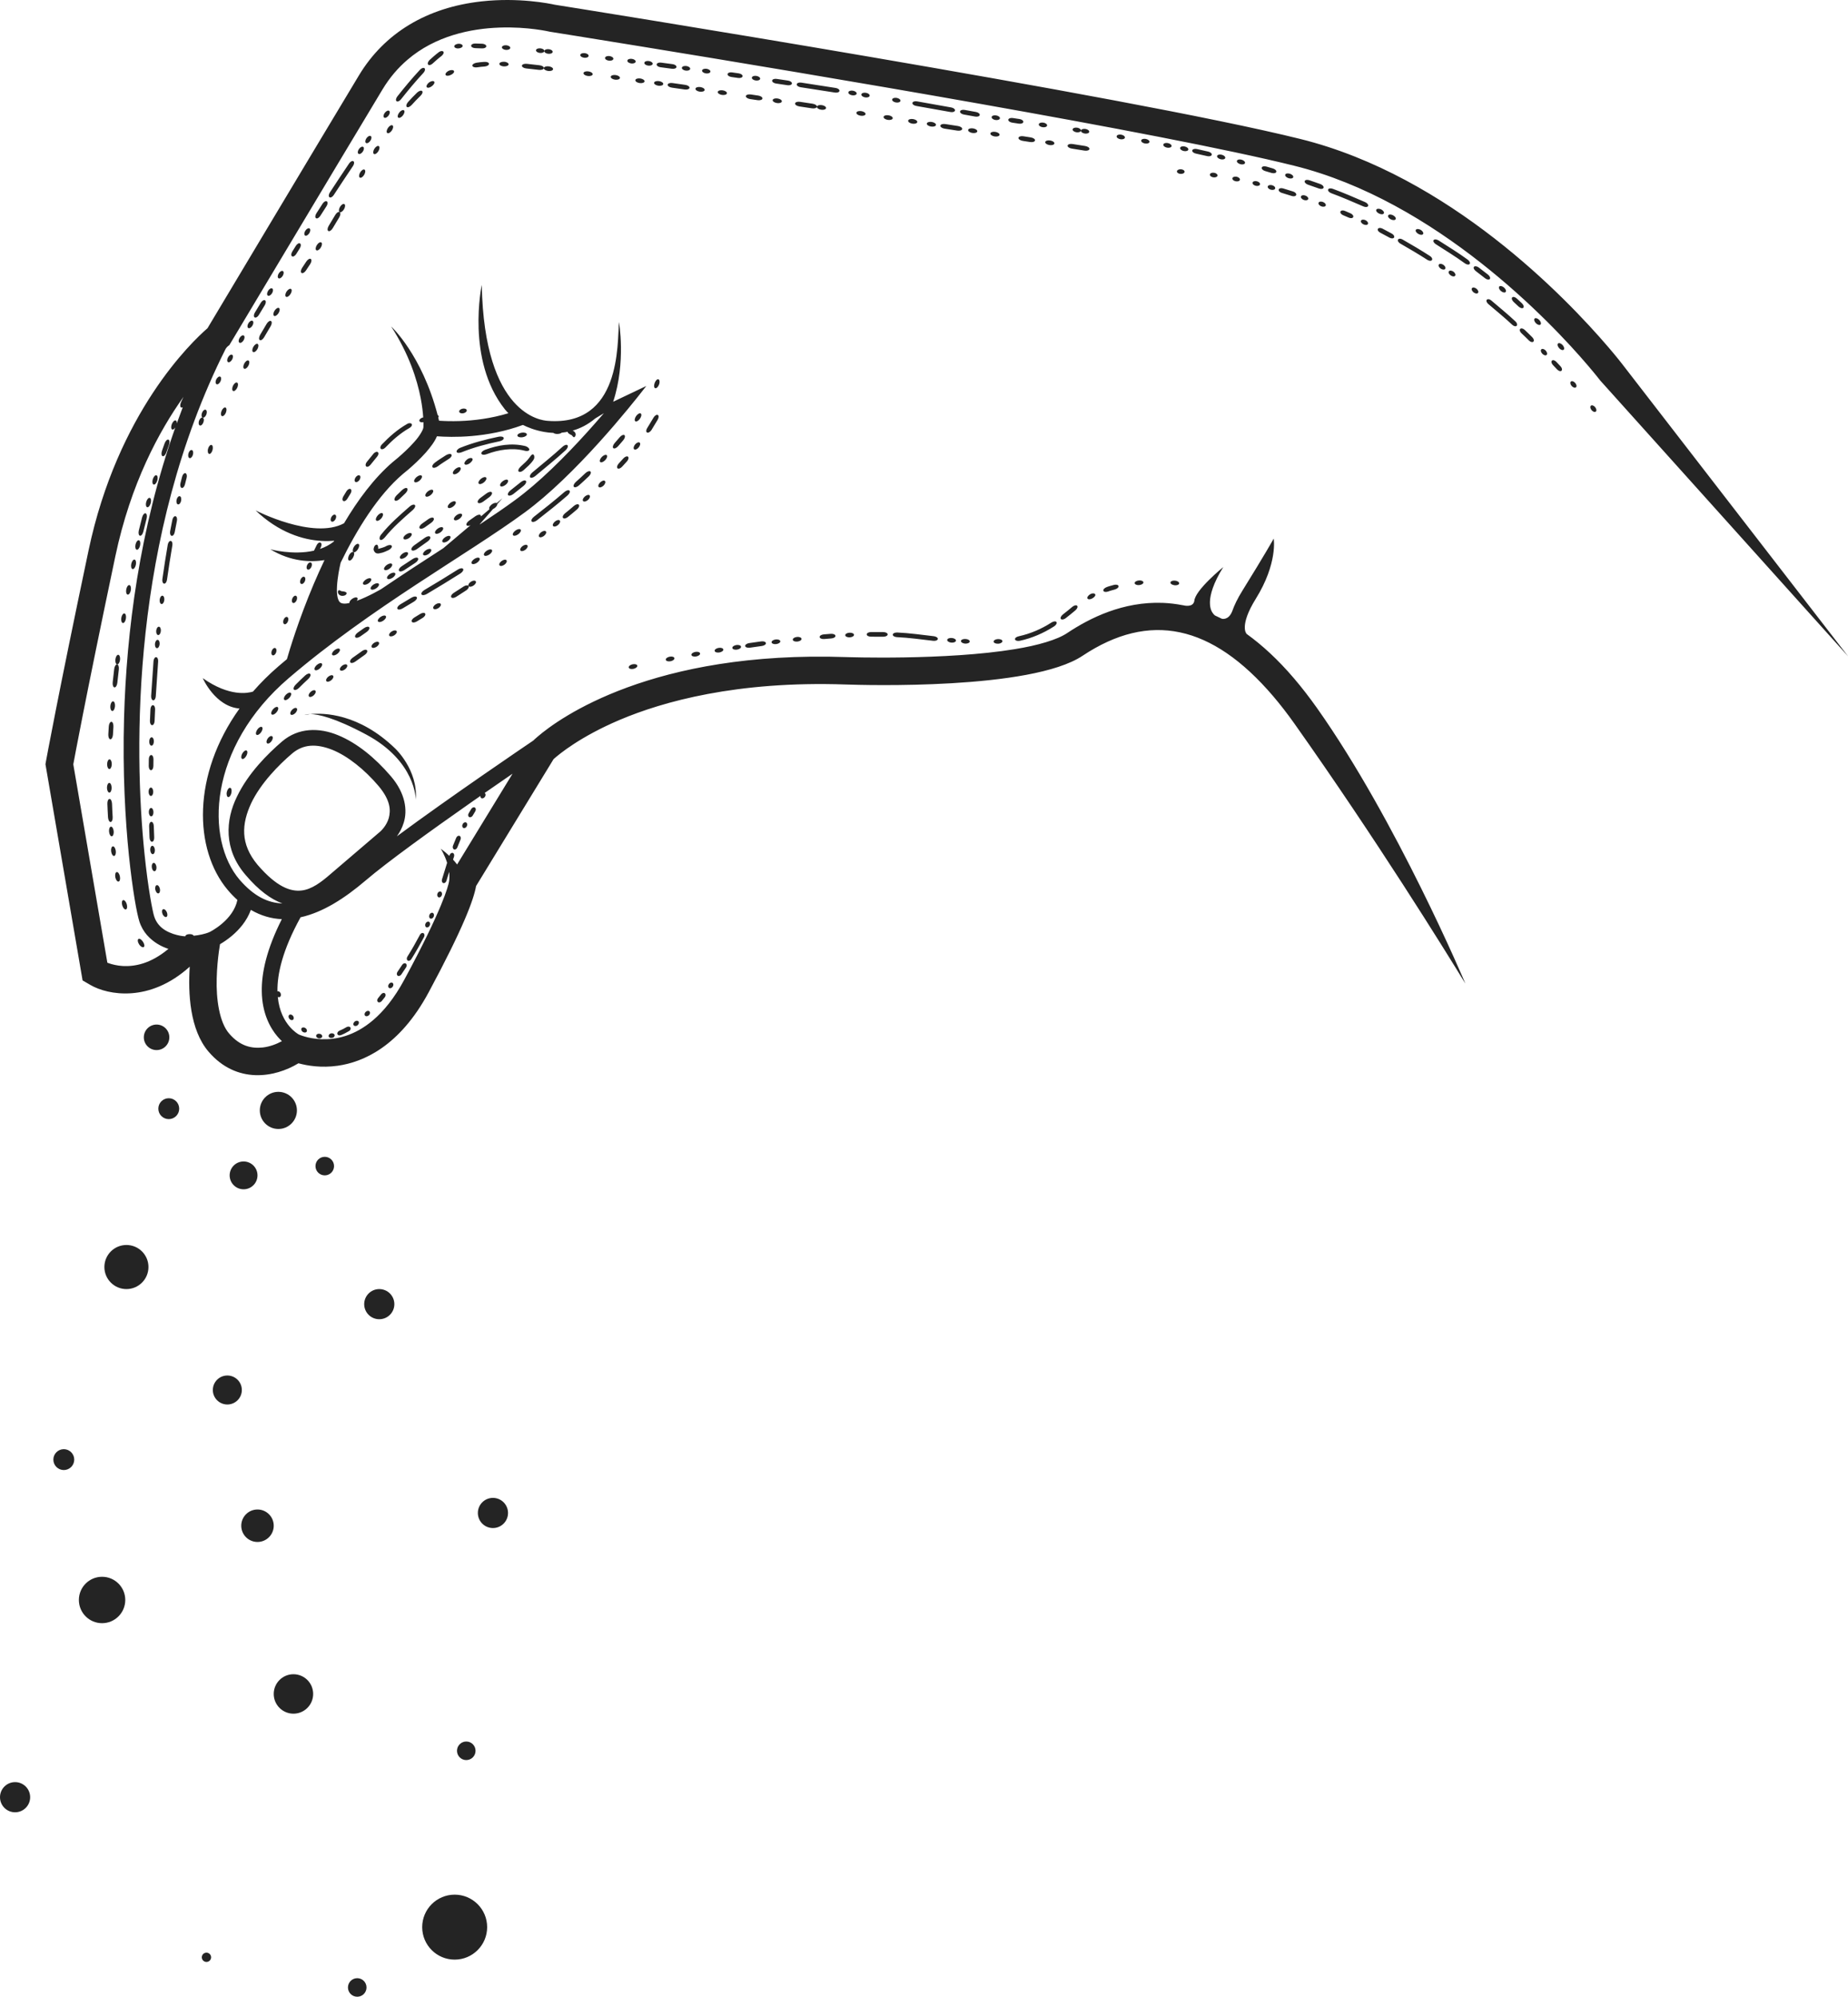 <?xml version="1.0" encoding="UTF-8"?>
<!DOCTYPE svg PUBLIC '-//W3C//DTD SVG 1.0//EN'
          'http://www.w3.org/TR/2001/REC-SVG-20010904/DTD/svg10.dtd'>
<svg height="498.0" preserveAspectRatio="xMidYMid meet" version="1.0" viewBox="0.0 0.0 461.0 498.0" width="461.0" xmlns="http://www.w3.org/2000/svg" xmlns:xlink="http://www.w3.org/1999/xlink" zoomAndPan="magnify"
><defs
  ><clipPath id="a"
    ><path d="M 0 0 L 461.039 0 L 461.039 498 L 0 498 Z M 0 0"
    /></clipPath
  ></defs
  ><g
  ><g clip-path="url(#a)" id="change1_1"
    ><path d="M 302.68 44.234 C 303.199 44.305 303.66 44.121 303.711 43.805 C 303.762 43.484 303.379 43.16 302.852 43.086 C 302.324 43.008 301.863 43.203 301.816 43.52 C 301.773 43.84 302.16 44.156 302.68 44.234 Z M 335.5 52.602 C 335.012 52.395 334.512 52.469 334.387 52.762 C 334.262 53.059 334.555 53.465 335.039 53.668 L 336.461 54.277 C 336.938 54.496 337.434 54.438 337.566 54.145 C 337.699 53.855 337.414 53.438 336.93 53.219 Z M 244.402 28.688 C 244.457 28.371 244.043 28.031 243.477 27.93 L 240.633 27.414 C 240.062 27.312 239.555 27.48 239.496 27.797 C 239.438 28.109 239.848 28.453 240.414 28.559 L 243.273 29.074 C 243.844 29.176 244.348 29.004 244.402 28.688 Z M 340.633 54.914 C 340.148 54.691 339.648 54.746 339.512 55.039 C 339.379 55.328 339.656 55.742 340.133 55.961 C 340.605 56.191 341.102 56.152 341.242 55.859 C 341.379 55.574 341.109 55.145 340.633 54.914 Z M 340.562 50.418 C 337.895 49.262 335.223 48.105 332.5 47.098 C 331.961 46.891 331.426 46.965 331.312 47.266 C 331.199 47.566 331.547 47.977 332.082 48.18 C 334.789 49.184 337.445 50.332 340.094 51.48 C 340.617 51.719 341.148 51.672 341.281 51.383 C 341.41 51.09 341.09 50.656 340.562 50.418 Z M 307.434 44.465 C 307.371 44.781 307.742 45.117 308.258 45.215 C 308.773 45.32 309.242 45.16 309.309 44.844 C 309.379 44.531 309.008 44.184 308.488 44.074 C 307.965 43.977 307.492 44.148 307.434 44.465 Z M 312.461 45.551 C 312.387 45.859 312.742 46.215 313.254 46.336 C 313.766 46.461 314.242 46.309 314.32 45.996 C 314.398 45.684 314.047 45.332 313.527 45.207 C 313.012 45.086 312.531 45.234 312.461 45.551 Z M 310.574 40.664 C 310.66 40.355 310.273 39.98 309.715 39.828 C 309.156 39.676 308.637 39.816 308.555 40.129 C 308.477 40.438 308.863 40.801 309.422 40.953 C 309.977 41.105 310.492 40.973 310.574 40.664 Z M 316.254 46.508 C 316.172 46.816 316.516 47.18 317.023 47.316 C 317.531 47.445 318.012 47.32 318.102 47.012 C 318.188 46.703 317.848 46.328 317.332 46.195 C 316.82 46.059 316.336 46.199 316.254 46.508 Z M 345.215 53.203 C 345.352 52.914 345.047 52.469 344.523 52.215 C 343.996 51.977 343.461 52.02 343.324 52.309 C 343.188 52.602 343.504 53.027 344.027 53.266 C 344.543 53.52 345.074 53.492 345.215 53.203 Z M 329.613 51.465 C 330.102 51.652 330.594 51.566 330.715 51.27 C 330.828 50.969 330.523 50.57 330.027 50.379 C 329.531 50.188 329.039 50.273 328.926 50.578 C 328.812 50.879 329.121 51.273 329.613 51.465 Z M 318.984 47.273 C 318.895 47.582 319.23 47.949 319.738 48.102 L 322.262 48.883 C 322.762 49.043 323.246 48.93 323.348 48.625 C 323.449 48.32 323.121 47.941 322.613 47.777 L 320.07 46.988 C 319.559 46.836 319.074 46.965 318.984 47.273 Z M 318.383 42.871 C 318.477 42.566 318.102 42.184 317.547 42.02 L 315.918 41.543 C 315.359 41.383 314.84 41.496 314.754 41.809 C 314.664 42.117 315.039 42.496 315.594 42.66 L 317.215 43.137 C 317.766 43.297 318.289 43.18 318.383 42.871 Z M 325.629 48.773 C 325.129 48.598 324.641 48.699 324.535 49.008 C 324.438 49.309 324.758 49.695 325.254 49.871 C 325.746 50.051 326.238 49.945 326.344 49.645 C 326.449 49.344 326.133 48.953 325.629 48.773 Z M 322.605 44.203 C 322.703 43.898 322.34 43.512 321.785 43.336 C 321.234 43.156 320.711 43.262 320.613 43.566 C 320.516 43.875 320.883 44.266 321.43 44.438 C 321.98 44.613 322.504 44.508 322.605 44.203 Z M 348.16 54.664 C 348.305 54.379 348.004 53.938 347.484 53.68 C 346.965 53.422 346.43 53.445 346.289 53.734 C 346.145 54.023 346.449 54.465 346.965 54.719 C 347.48 54.977 348.016 54.949 348.16 54.664 Z M 29.516 163.312 C 29.195 163.27 28.871 163.773 28.789 164.438 C 28.707 165.102 28.898 165.672 29.215 165.711 C 29.531 165.75 29.859 165.246 29.941 164.586 C 30.023 163.922 29.832 163.355 29.516 163.312 Z M 31.035 152.996 C 30.719 152.945 30.371 153.438 30.262 154.098 C 30.16 154.758 30.336 155.336 30.652 155.383 C 30.969 155.434 31.309 154.938 31.41 154.281 C 31.52 153.625 31.352 153.051 31.035 152.996 Z M 30.715 224.5 C 30.402 224.586 30.309 225.18 30.504 225.828 C 30.688 226.477 31.117 226.91 31.418 226.812 C 31.727 226.711 31.793 226.125 31.613 225.488 C 31.426 224.859 31.02 224.414 30.715 224.5 Z M 32.281 145.926 C 31.965 145.863 31.609 146.348 31.492 147.008 C 31.371 147.664 31.531 148.242 31.848 148.301 C 32.164 148.355 32.516 147.871 32.633 147.219 C 32.75 146.562 32.598 145.984 32.281 145.926 Z M 28.488 166.84 L 28.113 170.172 C 28.039 170.84 28.238 171.402 28.559 171.438 C 28.879 171.469 29.195 170.961 29.27 170.301 L 29.641 166.977 C 29.723 166.316 29.531 165.75 29.215 165.711 C 28.895 165.672 28.57 166.176 28.488 166.84 Z M 28.883 212.211 C 28.789 211.555 28.477 211.047 28.156 211.086 C 27.84 211.121 27.637 211.695 27.73 212.359 C 27.82 213.023 28.148 213.527 28.469 213.48 C 28.785 213.438 28.969 212.867 28.883 212.211 Z M 29.113 217.5 C 28.797 217.559 28.645 218.141 28.766 218.801 C 28.902 219.461 29.27 219.938 29.582 219.871 C 29.898 219.801 30.039 219.223 29.906 218.574 C 29.785 217.926 29.43 217.441 29.113 217.5 Z M 344.316 58.035 L 346.648 59.285 C 347.109 59.535 347.613 59.508 347.766 59.23 C 347.922 58.945 347.664 58.516 347.199 58.266 L 344.848 57.004 C 344.371 56.77 343.871 56.809 343.723 57.094 C 343.578 57.379 343.844 57.801 344.316 58.035 Z M 33.57 139.566 C 33.254 139.496 32.891 139.973 32.75 140.629 C 32.613 141.285 32.758 141.867 33.074 141.93 C 33.387 141.992 33.754 141.52 33.891 140.867 C 34.027 140.215 33.883 139.633 33.57 139.566 Z M 348.754 59.758 C 348.598 60.035 348.844 60.473 349.297 60.738 C 351.594 62.051 353.871 63.395 356.094 64.828 C 356.539 65.109 357.043 65.117 357.219 64.848 C 357.391 64.578 357.168 64.133 356.719 63.852 C 354.477 62.406 352.184 61.047 349.867 59.727 C 349.41 59.457 348.906 59.473 348.754 59.758 Z M 404.621 90.73 C 404.586 90.688 403.438 89.184 401.316 86.703 C 390.57 74.133 361.562 43.891 324.391 34.664 C 280.938 23.879 143.965 2.062 138.43 1.184 C 137.051 0.879 129.391 -0.676 120.172 0.34 C 106.496 1.84 95.902 8.23 89.531 18.816 C 77.066 39.523 55.078 76.316 51.762 81.863 C 47.781 85.316 29.355 102.848 22.09 137.285 C 14.445 173.531 11.523 189.586 11.492 189.742 L 11.34 190.59 L 11.484 191.441 L 20.215 242.27 L 20.602 244.527 L 22.586 245.676 C 26.938 248.191 37.316 250.137 47.332 241.098 C 46.895 247.691 47.332 256.805 52.016 262.281 C 59.016 270.477 68.57 268.762 74.453 265.191 C 76.734 265.812 80.191 266.379 84.262 265.801 C 90.594 264.906 99.66 261.008 106.914 247.527 C 115.734 231.141 118.203 224.215 118.762 220.98 L 138.098 189.328 C 139.453 188.109 144.727 183.727 154.594 179.543 C 165.301 175.004 183.758 169.789 210.863 170.715 C 215.562 170.883 257.219 172.098 270.039 163.566 C 286.754 152.445 302.305 155.734 317.59 173.617 C 319.375 175.711 321.172 178.027 322.926 180.508 C 343.289 209.273 360.344 236.793 365.555 245.32 C 365.555 245.32 348.418 204.676 328.512 176.555 C 326.594 173.852 324.684 171.395 322.789 169.176 C 318.805 164.508 314.852 160.883 310.969 158.094 L 310.98 158.086 C 310.98 158.086 310.977 158.086 310.977 158.082 C 310.973 158.078 310.965 158.07 310.949 158.051 C 310.852 157.91 310.488 157.512 310.531 156.227 C 310.586 154.945 311.16 152.727 313.254 149.367 C 318.789 140.473 317.738 134.336 317.738 134.336 C 317.738 134.34 317.172 135.352 315.906 137.492 C 314.641 139.629 312.688 142.875 309.934 147.305 C 308.695 149.293 307.875 151.016 307.359 152.527 L 307.355 152.523 C 306.41 154.801 304.789 154.316 304.789 154.316 L 304.793 154.32 C 304.211 154.027 303.633 153.75 303.059 153.492 L 303.062 153.48 L 303.047 153.465 C 302.973 153.406 302.844 153.297 302.699 153.129 C 302.32 152.664 301.785 151.852 301.832 150.066 C 301.887 148.289 302.633 145.48 305.156 141.434 C 305.156 141.434 298.02 147.223 297.926 149.938 C 297.531 151.672 295.109 150.945 295.109 150.945 C 295.109 150.945 295.121 150.949 295.145 150.965 C 293.402 150.625 291.691 150.418 290.027 150.359 C 280.133 150 271.914 154.105 266.246 157.871 C 263.766 159.555 258.91 160.969 253.203 161.895 C 244.621 163.316 234.059 163.82 225.676 163.961 C 217.293 164.102 211.113 163.879 211.098 163.883 C 162.777 162.215 139.508 179.09 134.125 183.715 C 133.566 184.191 133.211 184.523 133.027 184.703 C 131.203 185.938 112.496 198.605 99.004 208.582 C 99.641 207.715 100.297 206.578 100.727 205.148 C 101.656 202.137 101.191 197.914 97.527 193.621 C 97.488 193.578 97.449 193.535 97.41 193.492 C 93.594 189.039 89.062 185.305 84.336 183.371 C 79.668 181.426 74.414 181.434 70.34 184.949 C 66.789 188 61.918 192.828 59.109 198.691 C 56.258 204.488 55.73 211.832 61.309 218.266 C 64.508 222.035 67.566 224.273 70.445 225.324 C 66.801 225.188 63.371 223.547 59.797 219.445 C 55.508 214.449 53.469 206.191 55.102 196.992 C 56.73 187.805 61.98 177.719 72.062 169.102 C 92.68 151.473 116.473 138.387 130.883 127.82 C 132.426 126.688 133.977 125.445 135.516 124.133 C 148.586 112.949 161.176 96.316 161.223 96.266 L 152.961 100.199 C 156.215 90.285 154.402 80.312 154.402 80.312 C 153.988 85.715 154.949 106.402 136.629 104.965 C 135.195 104.855 120.809 103.66 120.18 71.055 C 120.18 71.055 116.168 89.785 125.945 102.086 C 126.242 102.457 126.547 102.766 126.828 103.062 C 122.418 104.395 118.113 104.895 114.723 105.012 C 112.633 105.086 110.895 105.023 109.684 104.941 C 109.625 104.938 109.582 104.934 109.523 104.93 C 109.461 104.664 109.395 104.41 109.328 104.148 C 109.406 104.035 109.453 103.922 109.43 103.805 C 109.402 103.68 109.305 103.578 109.172 103.512 C 105.246 88.453 97.582 81.422 97.582 81.422 C 102.039 88.32 104.039 94.66 104.938 99.262 C 105.316 101.234 105.496 102.883 105.574 104.113 C 105.52 104.117 105.461 104.129 105.402 104.145 C 104.871 104.312 104.523 104.699 104.629 105.004 C 104.73 105.293 105.172 105.414 105.629 105.285 C 105.637 105.633 105.637 105.922 105.633 106.129 C 105.625 106.449 105.617 106.566 105.617 106.566 C 105.645 107.047 104.711 108.738 103.344 110.223 C 102 111.754 100.348 113.246 99.258 114.176 C 98.535 114.797 98.074 115.152 98.074 115.156 L 98.031 115.191 L 98.004 115.211 C 93.312 119.238 89.266 124.691 85.82 130.508 C 78.098 134.684 63.762 127.305 63.762 127.305 C 69.602 132.863 75.617 134.629 80.121 134.902 C 81.32 134.977 82.41 134.949 83.371 134.871 C 83.34 134.938 83.301 135.004 83.27 135.066 C 82.227 135.898 81.051 136.492 79.828 136.91 L 80.051 136.457 C 80.281 135.98 80.25 135.48 79.961 135.34 C 79.676 135.195 79.242 135.461 79.012 135.941 L 78.328 137.34 C 73.051 138.539 67.434 136.996 67.434 136.996 C 72.609 140.141 77.539 140.242 80.945 139.695 C 79.98 141.719 79.086 143.723 78.262 145.66 C 74.453 154.645 72.18 162.277 71.574 164.398 C 70.887 164.973 70.203 165.547 69.523 166.129 C 67.137 168.176 65.008 170.309 63.098 172.496 C 61.887 172.855 57.289 173.871 50.574 169.133 C 50.574 169.133 53.68 176.234 59.75 176.711 C 47.906 193.215 48.32 211.902 56.828 221.984 C 57.602 222.902 58.402 223.715 59.219 224.453 C 58.723 226.91 57.078 228.918 55.414 230.34 C 54.586 231.047 53.777 231.59 53.191 231.949 C 52.898 232.129 52.66 232.262 52.5 232.348 C 52.383 232.406 52.336 232.434 52.309 232.445 C 51.215 232.945 49.605 233.254 48.316 233.383 C 48.188 233.09 47.766 232.977 47.281 232.977 C 46.801 232.992 46.344 233.125 46.258 233.438 C 46.25 233.461 46.25 233.488 46.25 233.512 C 46.203 233.512 46.148 233.512 46.125 233.512 C 46.113 233.512 46.109 233.512 46.105 233.512 C 46.09 233.512 46.062 233.512 45.988 233.504 C 45.184 233.48 41.469 232.914 39.625 230.66 C 39.145 230.098 38.75 229.438 38.477 228.602 C 38.086 227.445 36.93 221.609 36.051 212.961 C 33.363 186.914 32.676 133.91 56.301 86.988 C 56.629 86.434 57.211 86.078 57.211 86.078 C 57.23 86.059 63.359 75.789 71.207 62.68 C 79.055 49.566 88.602 33.633 95.391 22.352 C 97.215 19.316 99.344 16.875 101.66 14.895 C 108.617 8.934 117.438 7.129 124.602 6.879 C 128.176 6.746 131.312 7.008 133.547 7.297 C 134.66 7.441 135.547 7.59 136.152 7.703 C 136.754 7.82 137.043 7.891 137.047 7.887 L 137.105 7.902 L 137.195 7.918 C 137.219 7.922 146.02 9.316 159.953 11.59 C 201.738 18.395 289.594 33.074 322.742 41.309 C 358.344 50.102 386.992 80.438 396.113 91.152 C 398.145 93.531 399.195 94.906 399.199 94.91 L 461.039 163.707 Z M 84.98 140.332 C 89.074 131.953 94.336 123.461 100.512 118.211 C 100.641 118.113 101.121 117.73 101.801 117.148 C 102.973 116.145 104.73 114.562 106.281 112.805 C 107.355 111.535 108.391 110.266 108.996 108.812 C 112.602 109.09 121.398 109.309 130.449 105.984 C 131.48 106.5 133.344 107.301 135.723 107.719 C 136.445 107.852 137.227 107.938 138.039 107.965 C 138.25 108.141 138.641 108.25 139.086 108.234 C 139.535 108.219 139.922 108.094 140.117 107.91 C 140.613 107.863 141.117 107.789 141.625 107.688 C 141.562 108.035 142.164 108.293 142.461 108.477 C 142.668 108.445 142.781 108.832 143.066 109.004 C 143.281 109.289 144.168 108.285 143.074 107.492 C 142.992 107.449 142.918 107.426 142.844 107.395 C 144.727 106.859 146.656 105.91 148.488 104.363 L 150.641 103.062 C 150.52 103.199 150.406 103.336 150.285 103.473 C 145.574 108.949 139.27 115.781 132.977 121.16 C 131.496 122.422 130.02 123.605 128.566 124.672 C 125.922 126.617 122.914 128.664 119.645 130.828 L 119.84 130.562 L 122.98 126.965 C 123.113 126.902 123.25 126.824 123.383 126.727 C 123.809 126.414 124.07 126.016 124.055 125.734 L 125.336 124.27 L 123.906 125.477 C 123.66 125.328 123.156 125.453 122.695 125.789 C 122.168 126.18 121.891 126.699 122.078 126.961 C 122.09 126.973 122.102 126.98 122.113 126.992 L 119.965 128.809 C 119.984 128.695 119.977 128.594 119.922 128.516 C 119.734 128.254 119.152 128.355 118.613 128.73 L 117.043 129.84 C 116.508 130.219 116.215 130.734 116.398 130.996 C 116.547 131.211 116.961 131.188 117.398 130.977 L 110.578 136.734 C 105.688 139.895 100.453 143.285 95.09 146.926 L 95.105 146.914 C 95.105 146.914 91.891 148.805 88.992 149.855 C 89.203 149.586 89.281 149.312 89.164 149.145 C 88.98 148.879 88.395 148.973 87.852 149.348 C 87.379 149.672 87.109 150.121 87.168 150.398 C 86.059 150.641 85.145 150.617 84.715 150.113 C 83.059 148.176 84.977 140.348 84.98 140.332 Z M 64.281 215.723 C 59.859 210.457 60.301 205.465 62.637 200.375 C 65.012 195.359 69.547 190.758 72.879 187.926 C 75.684 185.562 78.926 185.453 82.867 186.996 C 86.75 188.559 90.938 191.926 94.438 196.035 C 97.5 199.691 97.477 202.168 96.977 204.047 C 96.438 205.93 95.027 207.266 94.77 207.473 L 94.77 207.477 L 94.719 207.512 L 82.445 218.004 C 80.242 219.914 77.781 221.855 75.137 222.105 C 72.543 222.371 69.109 221.328 64.281 215.723 Z M 74.98 228.777 C 80.555 227.547 85.957 224.07 91.215 219.594 C 96.531 215.047 107.621 207.059 117.316 200.273 C 118.172 199.672 119.02 199.086 119.848 198.504 C 119.824 198.723 119.887 198.93 120.043 199.039 C 120.309 199.223 120.703 199.086 120.953 198.75 C 121.199 198.414 121.188 197.984 120.93 197.797 C 120.914 197.789 120.898 197.789 120.887 197.781 C 123.43 196.016 125.805 194.375 127.863 192.961 L 114.031 215.602 C 113.848 215.363 113.652 215.117 113.438 214.867 C 113.309 214.715 113.156 214.555 113.016 214.398 C 113.098 214.148 113.172 213.895 113.258 213.645 C 113.395 213.246 113.258 212.84 112.957 212.734 C 112.652 212.629 112.297 212.867 112.16 213.27 C 112.137 213.336 112.117 213.398 112.098 213.465 C 111.477 212.875 110.77 212.27 109.949 211.668 C 109.949 211.668 110.898 213.152 111.539 215.188 C 111.102 216.57 110.676 217.961 110.254 219.344 C 110.133 219.742 110.277 220.145 110.586 220.242 C 110.891 220.336 111.238 220.086 111.363 219.684 C 111.594 218.938 111.816 218.191 112.043 217.449 C 112.137 218.215 112.148 219 112.031 219.781 C 111.863 220.922 110.355 226.766 100.891 244.285 C 98.379 248.953 95.707 252.188 93.098 254.414 C 88.312 258.492 83.719 259.305 80.215 259.188 C 78.465 259.125 77.004 258.812 75.996 258.52 C 75.492 258.371 75.102 258.23 74.848 258.133 C 74.723 258.082 74.633 258.043 74.574 258.02 C 74.535 258 74.527 257.996 74.523 257.996 C 74.348 257.898 73.316 257.293 72.227 256.016 C 70.984 254.547 69.641 252.25 69.297 248.629 C 69.445 248.719 69.613 248.742 69.762 248.68 C 70.059 248.551 70.16 248.145 70.016 247.762 C 69.867 247.383 69.52 247.156 69.215 247.254 C 69.133 242.953 70.473 236.934 74.98 228.777 Z M 54.059 243.996 C 54.121 241.434 54.367 239.066 54.598 237.355 C 54.703 236.578 54.805 235.953 54.883 235.488 C 55.629 235.055 56.746 234.34 57.953 233.312 C 59.648 231.859 61.562 229.746 62.578 226.93 C 65.066 228.383 67.672 229.133 70.305 229.246 C 66.531 236.695 65.219 242.625 65.305 247.328 C 65.395 252.672 67.355 256.352 69.254 258.555 C 69.621 258.98 69.977 259.344 70.324 259.672 C 68.969 260.406 67.289 261.051 65.566 261.246 C 62.742 261.543 59.922 260.949 57.215 257.836 C 54.699 255.008 53.898 249.121 54.059 243.996 Z M 45.199 101.641 C 45.316 101.691 45.453 101.66 45.598 101.566 C 45.078 102.922 44.574 104.277 44.086 105.633 C 44.133 105.254 44.055 104.953 43.852 104.867 C 43.555 104.746 43.105 105.152 42.863 105.777 C 42.621 106.402 42.664 107.004 42.965 107.117 C 43.188 107.203 43.492 106.992 43.734 106.617 C 34.738 132.043 31.551 157.684 30.949 178.945 C 30.566 192.633 31.254 204.508 32.16 213.359 C 33.086 222.254 34.164 227.934 34.762 229.805 C 35.191 231.145 35.863 232.277 36.652 233.199 C 38.297 235.059 40.285 236.086 42.012 236.66 C 37.52 240.414 33.578 241.074 30.66 240.93 C 29.191 240.844 27.988 240.531 27.168 240.246 C 27.027 240.195 26.898 240.145 26.781 240.102 L 18.285 190.629 C 18.488 189.52 19.215 185.637 20.609 178.559 C 22.285 170.062 24.926 156.988 28.781 138.695 C 32.598 120.613 39.688 107.523 45.773 98.984 L 45.156 100.297 C 44.879 100.91 44.906 101.516 45.199 101.641 Z M 355.008 58.363 C 355.168 58.086 354.895 57.617 354.395 57.324 C 353.883 57.051 353.344 57.055 353.188 57.336 C 353.035 57.617 353.316 58.062 353.82 58.34 C 354.32 58.629 354.848 58.641 355.008 58.363 Z M 42.02 109.648 C 41.719 109.535 41.289 109.957 41.059 110.586 L 40.41 112.438 C 40.188 113.07 40.27 113.672 40.57 113.773 C 40.879 113.879 41.285 113.445 41.508 112.816 L 42.152 110.977 C 42.383 110.355 42.32 109.758 42.02 109.648 Z M 39.027 118.535 C 38.723 118.438 38.316 118.879 38.117 119.52 C 37.918 120.16 38.016 120.754 38.324 120.848 C 38.633 120.938 39.031 120.492 39.227 119.859 C 39.422 119.223 39.336 118.629 39.027 118.535 Z M 34.645 134.746 C 34.336 134.676 33.949 135.141 33.809 135.797 C 33.66 136.449 33.797 137.031 34.109 137.102 C 34.422 137.176 34.793 136.703 34.938 136.055 C 35.082 135.402 34.961 134.82 34.645 134.746 Z M 36.312 128.023 C 36.004 127.941 35.609 128.402 35.445 129.051 L 34.629 132.305 C 34.473 132.953 34.602 133.543 34.914 133.617 C 35.227 133.691 35.605 133.227 35.758 132.578 L 36.57 129.34 C 36.734 128.695 36.625 128.105 36.312 128.023 Z M 37.363 124.176 C 37.055 124.086 36.656 124.539 36.477 125.184 C 36.293 125.824 36.41 126.418 36.719 126.504 C 37.031 126.586 37.414 126.133 37.598 125.492 C 37.777 124.852 37.672 124.262 37.363 124.176 Z M 224.621 25.16 C 224.676 24.844 224.258 24.512 223.688 24.414 C 223.117 24.32 222.613 24.496 222.562 24.812 C 222.508 25.133 222.926 25.465 223.496 25.559 C 224.062 25.656 224.57 25.477 224.621 25.16 Z M 210.855 158.434 C 210.875 158.754 211.375 158.988 211.977 158.961 C 212.578 158.93 213.055 158.648 213.043 158.328 C 213.027 158.004 212.527 157.77 211.922 157.801 C 211.316 157.828 210.84 158.113 210.855 158.434 Z M 213.695 23.359 C 213.746 23.039 213.324 22.711 212.758 22.617 C 212.188 22.527 211.684 22.711 211.633 23.027 C 211.582 23.344 212.004 23.676 212.57 23.766 C 213.141 23.855 213.645 23.676 213.695 23.359 Z M 236.289 159.598 C 236.262 159.91 236.727 160.227 237.328 160.277 C 237.938 160.32 238.449 160.098 238.473 159.777 C 238.496 159.457 238.027 159.164 237.43 159.117 C 236.828 159.07 236.32 159.273 236.289 159.598 Z M 214.688 28.863 C 215.316 28.961 215.867 28.781 215.918 28.465 C 215.965 28.145 215.492 27.812 214.863 27.715 C 214.234 27.617 213.684 27.797 213.637 28.113 C 213.586 28.434 214.059 28.766 214.688 28.863 Z M 216.941 23.887 C 216.996 23.566 216.574 23.234 216.004 23.145 C 215.434 23.051 214.93 23.23 214.879 23.547 C 214.828 23.863 215.246 24.195 215.816 24.289 C 216.387 24.383 216.891 24.203 216.941 23.887 Z M 240.027 32.184 C 240.074 31.863 239.605 31.527 238.973 31.43 L 235.812 30.941 C 235.184 30.844 234.633 31.02 234.586 31.336 C 234.535 31.656 235.004 31.988 235.633 32.09 L 238.797 32.578 C 239.426 32.676 239.977 32.5 240.027 32.184 Z M 249.438 29.52 C 249.488 29.203 249.066 28.871 248.496 28.785 C 247.93 28.688 247.426 28.867 247.375 29.184 C 247.324 29.5 247.742 29.836 248.312 29.93 C 248.883 30.02 249.387 29.836 249.438 29.52 Z M 260.746 35.43 C 260.695 35.746 261.164 36.082 261.797 36.184 C 262.422 36.281 262.973 36.105 263.023 35.789 C 263.074 35.473 262.605 35.133 261.977 35.035 C 261.344 34.934 260.797 35.113 260.746 35.43 Z M 302.289 38.605 C 302.359 38.293 301.961 37.938 301.398 37.809 L 298.566 37.168 C 298 37.051 297.488 37.207 297.422 37.52 C 297.352 37.836 297.754 38.184 298.32 38.305 L 301.141 38.938 C 301.699 39.066 302.215 38.918 302.289 38.605 Z M 247.062 33.281 C 247.016 33.598 247.484 33.934 248.113 34.031 C 248.742 34.133 249.297 33.953 249.344 33.637 C 249.395 33.32 248.922 32.984 248.293 32.887 C 247.664 32.785 247.113 32.965 247.062 33.281 Z M 240.785 160.527 C 241.391 160.551 241.898 160.312 241.91 159.992 C 241.926 159.672 241.449 159.391 240.848 159.367 C 240.25 159.328 239.746 159.547 239.723 159.867 C 239.703 160.188 240.176 160.488 240.785 160.527 Z M 238.23 27.562 C 238.289 27.246 237.879 26.906 237.309 26.801 L 228.742 25.277 C 228.176 25.18 227.668 25.355 227.613 25.672 C 227.559 25.988 227.977 26.324 228.547 26.422 L 237.098 27.941 C 237.668 28.047 238.172 27.879 238.23 27.562 Z M 233.488 31.168 C 233.535 30.852 233.066 30.516 232.434 30.414 C 231.805 30.32 231.254 30.496 231.203 30.812 C 231.156 31.133 231.629 31.469 232.258 31.562 C 232.887 31.66 233.438 31.484 233.488 31.168 Z M 243.793 32.77 C 243.844 32.453 243.371 32.117 242.742 32.02 C 242.113 31.922 241.562 32.098 241.512 32.414 C 241.465 32.73 241.934 33.066 242.562 33.164 C 243.195 33.262 243.746 33.086 243.793 32.77 Z M 223.773 158.91 C 226.781 159.051 229.762 159.473 232.797 159.824 C 233.398 159.898 233.914 159.68 233.949 159.363 C 233.984 159.039 233.523 158.746 232.926 158.672 C 229.934 158.324 226.895 157.895 223.836 157.75 C 223.227 157.727 222.723 157.965 222.711 158.285 C 222.699 158.609 223.176 158.887 223.773 158.91 Z M 28.363 207.324 C 28.305 206.664 28 206.148 27.68 206.172 C 27.359 206.195 27.148 206.758 27.207 207.426 C 27.266 208.094 27.57 208.609 27.891 208.578 C 28.207 208.547 28.418 207.984 28.363 207.324 Z M 228.824 30.445 C 228.875 30.129 228.402 29.793 227.773 29.695 C 227.145 29.598 226.594 29.777 226.547 30.094 C 226.496 30.41 226.965 30.746 227.598 30.844 C 228.227 30.941 228.777 30.766 228.824 30.445 Z M 222.699 29.504 C 222.75 29.188 222.277 28.852 221.645 28.754 C 221.016 28.656 220.469 28.836 220.418 29.152 C 220.371 29.469 220.84 29.805 221.473 29.902 C 222.102 29.996 222.652 29.82 222.699 29.504 Z M 217.312 158.797 L 220.328 158.805 C 220.93 158.812 221.426 158.559 221.434 158.234 C 221.441 157.914 220.957 157.648 220.348 157.641 L 217.297 157.637 C 216.691 157.645 216.203 157.906 216.211 158.23 C 216.219 158.551 216.711 158.805 217.312 158.797 Z M 249.004 160.547 C 249.617 160.527 250.086 160.203 250.055 159.887 C 250.023 159.562 249.523 159.371 248.926 159.391 C 248.328 159.418 247.859 159.703 247.871 160.023 C 247.883 160.344 248.391 160.578 249.004 160.547 Z M 277.82 145.895 C 277.246 146.07 276.652 146.191 276.09 146.418 C 275.512 146.633 275.133 147.047 275.25 147.344 C 275.367 147.645 275.91 147.719 276.465 147.516 C 277.004 147.301 277.574 147.188 278.129 147.016 C 278.695 146.848 279.102 146.477 279.031 146.172 C 278.961 145.852 278.414 145.719 277.82 145.895 Z M 296.438 37.312 C 296.504 37 296.098 36.648 295.531 36.527 C 294.965 36.41 294.453 36.566 294.391 36.883 C 294.328 37.195 294.73 37.547 295.297 37.668 C 295.859 37.785 296.371 37.629 296.438 37.312 Z M 260.258 30.582 C 259.688 30.496 259.188 30.684 259.137 31.004 C 259.09 31.32 259.516 31.645 260.09 31.73 C 260.656 31.816 261.16 31.629 261.207 31.309 C 261.254 30.992 260.828 30.664 260.258 30.582 Z M 280.617 34.328 C 280.672 34.016 280.254 33.68 279.684 33.582 C 279.113 33.48 278.609 33.668 278.559 33.984 C 278.504 34.301 278.926 34.629 279.492 34.727 C 280.062 34.824 280.566 34.645 280.617 34.328 Z M 284.09 144.77 C 283.48 144.828 283.016 145.133 283.055 145.453 C 283.098 145.77 283.609 145.98 284.199 145.922 C 284.789 145.859 285.254 145.562 285.234 145.25 C 285.215 144.922 284.703 144.703 284.09 144.77 Z M 304.496 39.723 C 305.055 39.859 305.57 39.719 305.645 39.406 C 305.723 39.098 305.328 38.73 304.77 38.594 C 304.207 38.449 303.691 38.594 303.617 38.91 C 303.543 39.219 303.938 39.578 304.496 39.723 Z M 293.008 145.965 C 293.598 146.027 294.102 145.844 294.156 145.527 C 294.211 145.211 293.746 144.871 293.133 144.812 C 292.52 144.738 292.004 144.973 291.98 145.285 C 291.953 145.609 292.418 145.895 293.008 145.965 Z M 292.254 36.457 C 292.316 36.141 291.906 35.797 291.34 35.688 C 290.77 35.574 290.262 35.742 290.203 36.055 C 290.141 36.371 290.551 36.715 291.113 36.824 C 291.68 36.938 292.191 36.77 292.254 36.457 Z M 295.504 42.852 C 295.527 42.531 295.113 42.238 294.574 42.215 C 294.039 42.188 293.59 42.441 293.594 42.762 C 293.594 43.082 294 43.348 294.523 43.375 C 295.043 43.398 295.484 43.172 295.504 42.852 Z M 286.738 35.406 C 286.797 35.094 286.383 34.754 285.812 34.648 C 285.246 34.547 284.738 34.715 284.684 35.031 C 284.629 35.348 285.039 35.688 285.605 35.789 C 286.176 35.895 286.68 35.723 286.738 35.406 Z M 254.332 29.691 L 252.66 29.438 C 252.09 29.352 251.586 29.531 251.539 29.852 C 251.488 30.168 251.91 30.496 252.48 30.586 L 254.156 30.84 C 254.727 30.926 255.23 30.742 255.277 30.426 C 255.324 30.105 254.902 29.777 254.332 29.691 Z M 271.766 37.176 C 271.816 36.855 271.348 36.52 270.715 36.418 L 267.555 35.918 C 266.926 35.816 266.375 35.992 266.324 36.309 C 266.273 36.629 266.746 36.965 267.375 37.062 L 270.535 37.566 C 271.164 37.664 271.715 37.492 271.766 37.176 Z M 254.066 34.379 C 254.02 34.695 254.488 35.031 255.117 35.133 L 256.965 35.422 C 257.594 35.52 258.145 35.344 258.195 35.027 C 258.246 34.711 257.773 34.371 257.145 34.273 L 255.301 33.984 C 254.672 33.883 254.117 34.062 254.066 34.379 Z M 254.406 159.82 C 257.434 159.16 260.344 157.902 262.938 156.23 C 263.461 155.902 263.73 155.414 263.547 155.145 C 263.367 154.887 262.816 154.938 262.312 155.25 C 259.809 156.863 257.062 158.051 254.152 158.688 C 253.574 158.801 253.145 159.133 253.203 159.453 C 253.262 159.766 253.801 159.941 254.406 159.82 Z M 272.512 149.23 C 273.02 148.938 273.355 148.531 273.211 148.23 C 273.078 147.949 272.496 147.898 271.953 148.211 C 271.422 148.527 271.121 149.008 271.293 149.281 C 271.465 149.555 272.008 149.531 272.512 149.23 Z M 269.648 32.574 C 269.695 32.258 269.273 31.93 268.703 31.844 C 268.133 31.758 267.629 31.945 267.578 32.262 C 267.531 32.578 267.957 32.906 268.527 32.992 C 269.098 33.078 269.602 32.891 269.648 32.574 Z M 267.5 151.348 C 266.734 152.004 265.949 152.629 265.16 153.242 C 264.695 153.617 264.449 154.098 264.637 154.359 C 264.824 154.617 265.395 154.547 265.867 154.16 C 266.676 153.535 267.473 152.898 268.246 152.238 C 268.715 151.844 268.922 151.34 268.719 151.098 C 268.508 150.848 267.957 150.965 267.5 151.348 Z M 270.594 33.305 C 271.164 33.395 271.664 33.211 271.715 32.895 C 271.762 32.574 271.34 32.246 270.77 32.156 C 270.199 32.07 269.695 32.254 269.648 32.574 C 269.602 32.891 270.023 33.219 270.594 33.305 Z M 330.172 46.832 C 330.285 46.531 329.938 46.121 329.395 45.914 L 326.652 44.957 C 326.105 44.766 325.578 44.859 325.473 45.16 C 325.371 45.465 325.727 45.863 326.27 46.055 L 328.996 47.008 C 329.535 47.211 330.062 47.133 330.172 46.832 Z M 113.648 125.145 C 113.453 124.895 112.875 125.008 112.352 125.402 C 111.828 125.801 111.562 126.328 111.754 126.586 C 111.945 126.844 112.531 126.727 113.055 126.328 C 113.578 125.934 113.848 125.402 113.648 125.145 Z M 110.508 131.613 C 110.32 131.355 109.734 131.449 109.199 131.832 C 108.664 132.211 108.383 132.73 108.566 132.992 C 108.754 133.254 109.34 133.156 109.871 132.777 C 110.41 132.398 110.691 131.879 110.508 131.613 Z M 111.035 133.992 C 110.492 134.363 110.199 134.875 110.379 135.141 C 110.559 135.406 111.145 135.324 111.688 134.953 C 112.234 134.586 112.527 134.066 112.344 133.801 C 112.164 133.535 111.578 133.625 111.035 133.992 Z M 115.227 112.77 C 118.234 111.559 121.414 110.723 124.621 110.059 C 125.258 109.926 125.727 109.562 125.668 109.25 C 125.605 108.93 125.031 108.785 124.383 108.922 C 121.133 109.598 117.902 110.438 114.785 111.695 C 114.16 111.949 113.785 112.449 113.926 112.73 C 114.07 113.023 114.637 113.012 115.227 112.77 Z M 113.914 128.469 C 113.383 128.852 113.098 129.375 113.285 129.637 C 113.473 129.895 114.055 129.797 114.59 129.414 C 115.125 129.031 115.406 128.508 115.219 128.246 C 115.031 127.988 114.449 128.086 113.914 128.469 Z M 106.238 137.23 C 105.691 137.598 105.395 138.105 105.57 138.375 C 105.75 138.641 106.34 138.562 106.887 138.199 C 107.434 137.828 107.73 137.316 107.551 137.051 C 107.371 136.785 106.785 136.863 106.238 137.23 Z M 101.363 133.258 C 100.812 133.609 100.504 134.109 100.676 134.383 C 100.844 134.652 101.438 134.59 101.996 134.23 C 102.547 133.863 102.848 133.352 102.672 133.086 C 102.492 132.82 101.906 132.895 101.363 133.258 Z M 103.98 136.965 L 106.668 135.055 C 107.203 134.676 107.488 134.152 107.301 133.891 C 107.117 133.629 106.531 133.727 105.996 134.109 L 103.305 136.02 C 102.77 136.398 102.484 136.922 102.672 137.18 C 102.859 137.441 103.441 137.344 103.98 136.965 Z M 99.805 139.227 C 99.992 139.488 100.574 139.391 101.109 139.008 C 101.645 138.629 101.926 138.105 101.738 137.844 C 101.555 137.582 100.969 137.68 100.434 138.062 C 99.898 138.445 99.617 138.969 99.805 139.227 Z M 129.883 116.367 C 129.41 116.805 129.16 117.332 129.367 117.578 C 129.574 117.824 130.16 117.691 130.652 117.234 C 131.484 116.465 132.32 115.805 133.051 114.738 C 133.559 114.047 133.184 113.176 132.828 113.328 C 132.539 113.453 132.367 113.727 132.059 114.137 C 131.547 114.895 130.664 115.656 129.883 116.367 Z M 130.332 109.055 C 130.98 108.965 131.469 108.629 131.43 108.312 C 131.387 107.992 130.82 107.812 130.168 107.906 C 129.512 107.996 129.023 108.34 129.074 108.656 C 129.125 108.973 129.688 109.145 130.332 109.055 Z M 102.969 139.406 L 100.215 141.219 C 99.664 141.578 99.363 142.09 99.539 142.355 C 99.715 142.629 100.301 142.551 100.852 142.191 L 103.609 140.375 C 104.156 140.016 104.457 139.5 104.281 139.234 C 104.102 138.965 103.516 139.047 102.969 139.406 Z M 27.602 205.012 C 27.922 204.988 28.148 204.434 28.105 203.773 C 28.02 202.664 28 201.551 27.945 200.441 C 27.91 199.777 27.645 199.246 27.324 199.258 C 27.004 199.266 26.75 199.812 26.785 200.484 C 26.84 201.602 26.859 202.723 26.945 203.84 C 26.988 204.512 27.281 205.035 27.602 205.012 Z M 132.254 119.047 C 132.461 119.289 133.031 119.145 133.535 118.723 C 136.055 116.598 138.637 114.559 141.098 112.289 C 141.59 111.836 141.789 111.262 141.555 111.035 C 141.324 110.816 140.777 111.004 140.305 111.445 C 137.91 113.648 135.312 115.703 132.789 117.836 C 132.285 118.258 132.047 118.801 132.254 119.047 Z M 121.383 123.047 L 119.832 124.188 C 119.301 124.574 119.027 125.102 119.215 125.359 C 119.402 125.617 119.988 125.512 120.52 125.125 L 122.074 123.98 C 122.602 123.586 122.871 123.059 122.68 122.801 C 122.488 122.547 121.906 122.656 121.383 123.047 Z M 129.906 120.254 L 127.34 122.301 C 126.82 122.699 126.559 123.23 126.754 123.484 C 126.949 123.738 127.527 123.617 128.051 123.219 L 130.645 121.152 C 131.152 120.727 131.398 120.188 131.191 119.941 C 130.984 119.695 130.406 119.84 129.906 120.254 Z M 120.711 120.312 C 121.223 119.898 121.473 119.359 121.27 119.113 C 121.066 118.863 120.488 118.996 119.98 119.41 C 119.469 119.82 119.219 120.359 119.418 120.609 C 119.617 120.859 120.199 120.727 120.711 120.312 Z M 126.691 119.746 C 126.488 119.492 125.922 119.625 125.395 120.02 C 124.875 120.418 124.609 120.945 124.809 121.203 C 125 121.457 125.582 121.34 126.105 120.938 C 126.633 120.539 126.887 119.996 126.691 119.746 Z M 116.527 114.586 C 115.984 115 115.715 115.535 115.922 115.781 C 116.129 116.023 116.707 115.91 117.207 115.523 C 117.699 115.129 118.031 114.684 117.855 114.395 C 117.695 114.137 117.062 114.16 116.527 114.586 Z M 380.008 76.754 C 380.227 76.52 380.059 76.008 379.633 75.617 L 378.383 74.461 C 377.961 74.062 377.438 73.945 377.219 74.191 C 377.012 74.43 377.191 74.934 377.609 75.324 L 378.844 76.473 C 379.27 76.859 379.789 76.988 380.008 76.754 Z M 367.199 71.867 C 367.004 72.121 367.184 72.594 367.598 72.918 C 368.012 73.242 368.508 73.301 368.703 73.051 C 368.902 72.797 368.727 72.328 368.309 72 C 367.891 71.672 367.395 71.609 367.199 71.867 Z M 97.266 143.145 C 96.715 143.504 96.41 144.012 96.586 144.277 C 96.758 144.551 97.348 144.477 97.898 144.121 C 98.453 143.762 98.754 143.254 98.582 142.984 C 98.406 142.715 97.816 142.789 97.266 143.145 Z M 375.598 72.82 C 375.809 72.574 375.617 72.074 375.172 71.699 C 374.73 71.328 374.203 71.223 374 71.473 C 373.797 71.719 373.988 72.223 374.426 72.59 C 374.863 72.961 375.391 73.062 375.598 72.82 Z M 372 74.93 C 371.602 74.578 371.094 74.52 370.891 74.77 C 370.688 75.02 370.867 75.48 371.266 75.824 C 373.273 77.547 375.336 79.211 377.258 81.023 C 377.648 81.383 378.137 81.477 378.355 81.242 C 378.574 81.004 378.434 80.523 378.039 80.164 C 376.102 78.336 374.023 76.66 372 74.93 Z M 358.934 65.984 C 358.758 66.25 358.965 66.707 359.402 67.004 C 359.84 67.297 360.34 67.32 360.52 67.059 C 360.703 66.793 360.492 66.336 360.051 66.039 C 359.609 65.742 359.109 65.715 358.934 65.984 Z M 366.113 64.746 C 363.762 63.031 361.277 61.508 358.824 59.941 C 358.324 59.648 357.789 59.633 357.621 59.906 C 357.457 60.184 357.723 60.641 358.219 60.934 C 360.648 62.488 363.113 63.996 365.445 65.695 C 365.914 66.027 366.445 66.086 366.633 65.824 C 366.82 65.562 366.586 65.082 366.113 64.746 Z M 361.43 67.672 C 361.246 67.938 361.453 68.391 361.891 68.684 C 362.312 68.996 362.809 69.035 362.996 68.773 C 363.184 68.512 362.988 68.047 362.559 67.734 C 362.117 67.438 361.613 67.41 361.43 67.672 Z M 371.652 69.586 C 371.852 69.332 371.641 68.84 371.184 68.484 L 368.879 66.711 C 368.414 66.359 367.867 66.309 367.684 66.566 C 367.492 66.828 367.727 67.297 368.188 67.641 L 370.469 69.402 C 370.926 69.754 371.453 69.836 371.652 69.586 Z M 391.871 95.16 C 391.633 95.371 391.715 95.863 392.062 96.262 C 392.41 96.656 392.891 96.812 393.133 96.605 C 393.379 96.398 393.297 95.902 392.945 95.504 C 392.594 95.105 392.117 94.949 391.871 95.16 Z M 380.332 82.258 C 379.941 81.902 379.445 81.801 379.227 82.035 C 379.008 82.27 379.148 82.75 379.535 83.105 C 380.188 83.695 380.801 84.336 381.434 84.945 C 381.809 85.316 382.297 85.43 382.52 85.199 C 382.746 84.973 382.621 84.484 382.242 84.113 C 381.605 83.496 380.988 82.855 380.332 82.258 Z M 396.875 101.176 C 396.621 101.375 396.688 101.867 397.02 102.277 C 397.352 102.688 397.824 102.859 398.078 102.664 C 398.332 102.465 398.266 101.973 397.934 101.559 C 397.602 101.148 397.125 100.973 396.875 101.176 Z M 97.789 140.68 C 97.602 140.414 97.016 140.52 96.48 140.902 C 95.949 141.285 95.668 141.805 95.855 142.066 C 96.043 142.328 96.625 142.227 97.16 141.844 C 97.695 141.461 97.977 140.938 97.789 140.68 Z M 388.676 85.664 C 388.434 85.879 388.551 86.398 388.934 86.824 C 389.316 87.254 389.824 87.43 390.07 87.223 C 390.312 87.016 390.199 86.496 389.812 86.062 C 389.422 85.633 388.914 85.453 388.676 85.664 Z M 383.969 79.789 C 383.562 79.379 383.047 79.227 382.824 79.453 C 382.598 79.684 382.742 80.199 383.145 80.609 C 383.547 81.02 384.059 81.168 384.289 80.945 C 384.52 80.723 384.375 80.203 383.969 79.789 Z M 388.234 90.238 C 387.871 89.852 387.383 89.715 387.152 89.938 C 386.918 90.156 387.023 90.645 387.383 91.027 L 388.445 92.152 C 388.812 92.531 389.281 92.684 389.52 92.469 C 389.758 92.254 389.672 91.754 389.301 91.371 Z M 384.488 87.137 C 384.262 87.363 384.387 87.84 384.742 88.227 C 385.105 88.609 385.586 88.742 385.816 88.52 C 386.047 88.297 385.938 87.805 385.574 87.418 C 385.215 87.027 384.719 86.91 384.488 87.137 Z M 120.102 113.176 C 120.23 113.453 120.82 113.508 121.41 113.273 C 124.367 112.156 127.75 111.629 130.738 112.375 C 131.289 112.555 131.824 112.527 131.992 112.285 C 132.188 112 131.77 111.484 131.07 111.262 C 127.621 110.414 124.164 111.02 120.996 112.188 C 120.363 112.438 119.957 112.871 120.102 113.176 Z M 89.195 255.703 C 89.531 255.43 89.637 255.008 89.434 254.762 C 89.227 254.516 88.805 254.523 88.484 254.781 C 88.176 255.055 88.035 255.426 88.227 255.695 C 88.406 255.949 88.867 255.984 89.195 255.703 Z M 92.035 253.203 C 92.344 252.906 92.387 252.465 92.156 252.242 C 91.922 252.016 91.516 252.09 91.219 252.379 C 90.918 252.66 90.852 253.078 91.07 253.312 C 91.289 253.547 91.719 253.496 92.035 253.203 Z M 95.215 249.68 L 95.996 248.711 C 96.254 248.371 96.258 247.941 96.004 247.742 C 95.75 247.547 95.34 247.656 95.086 247.988 L 94.316 248.941 C 94.047 249.262 94.027 249.688 94.273 249.895 C 94.516 250.105 94.938 250.008 95.215 249.68 Z M 85.098 258.148 C 85.785 257.879 86.426 257.531 87.055 257.16 C 87.441 256.953 87.582 256.527 87.406 256.262 C 87.23 255.992 86.82 255.973 86.465 256.16 C 85.875 256.508 85.277 256.832 84.652 257.078 C 84.289 257.254 84.066 257.602 84.164 257.895 C 84.273 258.211 84.699 258.34 85.098 258.148 Z M 97.953 246.109 C 98.203 245.766 98.191 245.336 97.93 245.148 C 97.668 244.961 97.258 245.086 97.016 245.43 C 96.77 245.77 96.781 246.199 97.039 246.387 C 97.297 246.578 97.707 246.453 97.953 246.109 Z M 102.602 239.227 C 103.742 237.426 104.781 235.566 105.785 233.688 C 105.977 233.309 105.902 232.883 105.617 232.734 C 105.328 232.59 104.945 232.773 104.754 233.148 C 103.77 235 102.742 236.836 101.617 238.613 C 101.398 238.969 101.438 239.395 101.711 239.57 C 101.98 239.738 102.379 239.586 102.602 239.227 Z M 106.348 231.27 C 106.637 231.406 107.02 231.211 107.199 230.824 C 107.387 230.441 107.289 230.02 106.996 229.887 C 106.703 229.758 106.328 229.957 106.148 230.336 C 105.969 230.711 106.059 231.129 106.348 231.27 Z M 100.113 243.039 L 101.297 241.273 C 101.523 240.918 101.496 240.488 101.227 240.316 C 100.953 240.141 100.551 240.285 100.324 240.637 L 99.152 242.387 C 98.918 242.73 98.938 243.16 99.203 243.344 C 99.465 243.523 99.875 243.391 100.113 243.039 Z M 82.84 258.859 C 83.289 258.801 83.555 258.414 83.465 258.113 C 83.375 257.797 83 257.672 82.609 257.723 C 82.223 257.793 81.941 258.109 81.973 258.426 C 82.008 258.746 82.398 258.941 82.84 258.859 Z M 73.109 254.32 C 73.355 254.113 73.332 253.703 73.098 253.375 C 72.852 253.051 72.441 252.93 72.184 253.109 C 71.914 253.297 71.91 253.727 72.172 254.074 C 72.426 254.43 72.867 254.527 73.109 254.32 Z M 27.531 184.383 C 27.852 184.398 28.141 183.871 28.18 183.211 L 28.293 181.262 C 28.328 180.598 28.125 180.039 27.801 180.02 C 27.484 179.996 27.172 180.516 27.137 181.184 L 27.02 183.145 C 26.98 183.812 27.211 184.367 27.531 184.383 Z M 27.281 191.801 C 27.602 191.805 27.871 191.27 27.887 190.605 C 27.898 189.941 27.648 189.395 27.328 189.387 C 27.008 189.375 26.738 189.91 26.723 190.578 C 26.711 191.25 26.961 191.797 27.281 191.801 Z M 28.008 177.324 C 28.328 177.352 28.625 176.836 28.684 176.172 C 28.746 175.508 28.539 174.949 28.219 174.918 C 27.902 174.891 27.59 175.406 27.527 176.07 C 27.465 176.738 27.691 177.301 28.008 177.324 Z M 27.289 197.68 C 27.613 197.672 27.859 197.129 27.848 196.465 C 27.84 195.801 27.586 195.262 27.262 195.266 C 26.945 195.266 26.68 195.809 26.684 196.48 C 26.699 197.148 26.969 197.688 27.289 197.68 Z M 79.539 258.984 C 79.996 259.023 80.371 258.793 80.387 258.473 C 80.398 258.152 80.098 257.867 79.711 257.836 C 79.332 257.758 78.961 257.938 78.879 258.25 C 78.797 258.559 79.094 258.895 79.539 258.984 Z M 75.531 257.367 C 75.91 257.605 76.348 257.57 76.504 257.293 C 76.664 257.012 76.52 256.613 76.188 256.406 C 75.863 256.18 75.449 256.176 75.246 256.43 C 75.051 256.676 75.164 257.109 75.531 257.367 Z M 35.887 236.18 C 36.125 235.969 36.016 235.422 35.668 234.883 C 35.316 234.344 34.832 234.012 34.555 234.168 C 34.273 234.324 34.316 234.938 34.695 235.52 C 35.07 236.102 35.645 236.395 35.887 236.18 Z M 107.352 229.086 C 107.645 229.219 108.023 229.008 108.191 228.617 C 108.355 228.223 108.246 227.805 107.949 227.684 C 107.652 227.562 107.281 227.777 107.125 228.16 C 106.957 228.547 107.059 228.957 107.352 229.086 Z M 115.586 206.488 C 115.871 206.633 116.258 206.445 116.445 206.074 C 116.633 205.703 116.566 205.285 116.285 205.133 C 116 204.98 115.605 205.16 115.414 205.543 C 115.223 205.926 115.297 206.348 115.586 206.488 Z M 109.426 223.801 C 109.73 223.906 110.086 223.664 110.219 223.262 C 110.355 222.859 110.219 222.453 109.914 222.352 C 109.609 222.254 109.254 222.492 109.117 222.891 C 108.984 223.285 109.121 223.691 109.426 223.801 Z M 94.84 134.625 C 95.117 134.805 95.582 134.516 96.004 134.027 C 98.016 131.52 100.516 129.344 102.98 127.188 C 103.473 126.758 103.715 126.223 103.508 125.977 C 103.301 125.73 102.723 125.871 102.223 126.305 C 99.73 128.488 97.215 130.664 95.09 133.309 C 94.648 133.82 94.578 134.457 94.84 134.625 Z M 104.668 119.867 C 105.164 119.445 105.402 118.902 105.199 118.656 C 104.996 118.406 104.422 118.555 103.914 118.98 C 103.406 119.406 103.172 119.949 103.387 120.195 C 103.594 120.434 104.168 120.281 104.668 119.867 Z M 95.094 129.316 C 95.52 128.824 95.676 128.254 95.438 128.035 C 95.199 127.82 94.652 128.055 94.219 128.555 C 93.781 129.055 93.629 129.629 93.875 129.836 C 94.121 130.039 94.664 129.809 95.094 129.316 Z M 99.738 124.379 L 101.121 123.051 C 101.594 122.602 101.797 122.043 101.586 121.812 C 101.363 121.57 100.801 121.754 100.32 122.211 L 98.922 123.551 C 98.457 124.02 98.266 124.586 98.492 124.812 C 98.723 125.035 99.277 124.844 99.738 124.379 Z M 104.672 131.727 C 104.855 131.988 105.441 131.898 105.98 131.52 L 107.555 130.398 C 108.094 130.016 108.371 129.492 108.184 129.234 C 107.996 128.973 107.41 129.074 106.879 129.457 L 105.312 130.57 C 104.777 130.945 104.488 131.461 104.672 131.727 Z M 109.195 116.309 C 110.066 115.652 110.992 115.086 111.898 114.496 C 112.457 114.176 112.781 113.688 112.629 113.402 C 112.473 113.121 111.879 113.168 111.297 113.504 C 110.359 114.109 109.406 114.695 108.52 115.359 C 107.98 115.754 107.699 116.277 107.895 116.531 C 108.09 116.789 108.672 116.688 109.195 116.309 Z M 107.453 123.461 C 107.961 123.047 108.211 122.508 108.008 122.258 C 107.805 122.008 107.227 122.145 106.719 122.559 C 106.207 122.977 105.961 123.512 106.164 123.762 C 106.367 124.012 106.941 123.875 107.453 123.461 Z M 95.301 137.859 C 95.902 137.691 96.395 137.438 96.926 137.207 C 97.523 136.895 97.883 136.414 97.727 136.137 C 97.57 135.855 96.984 135.867 96.418 136.16 C 95.797 136.566 94.605 136.801 94.344 136.898 C 94.379 136.578 94.34 136.008 94.094 135.883 C 93.816 135.727 93.254 136.078 93.184 137.062 C 93.621 138.617 94.914 137.859 95.301 137.859 Z M 117.031 203.773 C 117.312 203.934 117.711 203.77 117.922 203.414 L 118.551 202.363 C 118.773 202.012 118.738 201.586 118.465 201.414 C 118.195 201.242 117.789 201.395 117.562 201.754 L 116.922 202.824 C 116.703 203.191 116.754 203.617 117.031 203.773 Z M 92.496 146.918 C 92.672 147.188 93.258 147.113 93.812 146.762 C 94.363 146.402 94.672 145.898 94.5 145.629 C 94.324 145.355 93.734 145.426 93.184 145.781 C 92.633 146.137 92.324 146.645 92.496 146.918 Z M 113.277 211.852 C 113.578 211.965 113.938 211.734 114.086 211.344 L 114.875 209.406 C 115.039 209.023 114.938 208.609 114.645 208.477 C 114.352 208.348 113.977 208.559 113.809 208.949 L 113 210.93 C 112.848 211.328 112.977 211.742 113.277 211.852 Z M 86.449 147.879 C 86.367 147.586 85.738 147.516 85.41 147.465 C 85.18 147.547 84.93 147.23 84.594 147.211 C 84.266 147.082 83.945 148.285 85.172 148.602 C 86.145 148.703 86.551 148.164 86.449 147.879 Z M 114.328 117.859 C 114.84 117.445 115.078 116.895 114.871 116.652 C 114.664 116.406 114.098 116.551 113.59 116.969 C 113.082 117.383 112.836 117.922 113.039 118.172 C 113.242 118.422 113.82 118.281 114.328 117.859 Z M 91.902 145.516 C 92.453 145.145 92.754 144.633 92.574 144.367 C 92.391 144.105 91.805 144.184 91.266 144.547 C 90.723 144.914 90.414 145.406 90.586 145.68 C 90.758 145.949 91.359 145.887 91.902 145.516 Z M 87.055 139.789 C 87.344 139.926 87.812 139.574 88.098 139 C 88.402 138.434 88.465 137.859 88.18 137.695 C 87.91 137.535 87.395 137.859 87.078 138.449 C 86.773 139.051 86.766 139.652 87.055 139.789 Z M 89.281 136.98 C 89.625 136.434 89.715 135.859 89.445 135.676 C 89.18 135.504 88.652 135.797 88.297 136.363 C 87.953 136.938 87.902 137.535 88.18 137.695 C 88.461 137.855 88.953 137.535 89.281 136.98 Z M 86.062 166.941 C 86.531 166.586 86.758 166.086 86.566 165.828 C 86.371 165.574 85.832 165.66 85.355 166.02 C 84.879 166.383 84.652 166.883 84.852 167.133 C 85.051 167.387 85.59 167.301 86.062 166.941 Z M 43.586 132.723 L 44.137 129.887 C 44.246 129.32 44.082 128.812 43.77 128.746 C 43.453 128.684 43.109 129.094 42.996 129.66 L 42.441 132.512 C 42.34 133.078 42.516 133.59 42.828 133.645 C 43.145 133.703 43.48 133.289 43.586 132.723 Z M 46.141 120.812 L 46.555 119.176 C 46.699 118.621 46.562 118.102 46.254 118.02 C 45.945 117.941 45.574 118.328 45.43 118.891 L 45.012 120.535 C 44.879 121.098 45.023 121.617 45.336 121.691 C 45.648 121.766 46.008 121.371 46.141 120.812 Z M 44.395 125.801 C 44.711 125.867 45.062 125.469 45.18 124.906 C 45.297 124.344 45.16 123.828 44.844 123.758 C 44.535 123.688 44.168 124.086 44.047 124.652 C 43.926 125.219 44.082 125.73 44.395 125.801 Z M 68.879 162.727 C 69.055 162.23 68.961 161.738 68.656 161.629 C 68.355 161.52 67.965 161.832 67.785 162.336 C 67.602 162.836 67.707 163.336 68.008 163.438 C 68.312 163.543 68.695 163.227 68.879 162.727 Z M 39.656 156.309 C 39.336 156.273 39.027 156.715 38.969 157.289 C 38.91 157.867 39.129 158.359 39.445 158.387 C 39.766 158.422 40.066 157.98 40.121 157.406 C 40.184 156.832 39.973 156.34 39.656 156.309 Z M 42.605 134.91 C 42.289 134.855 41.949 135.27 41.848 135.844 C 41.355 138.703 40.914 141.574 40.504 144.449 C 40.418 145.02 40.621 145.523 40.938 145.566 C 41.258 145.609 41.57 145.18 41.656 144.609 C 42.062 141.746 42.504 138.891 42.992 136.039 C 43.094 135.473 42.918 134.969 42.605 134.91 Z M 71.824 154.988 C 72.02 154.496 71.941 154.004 71.641 153.883 C 71.344 153.762 70.941 154.066 70.742 154.559 C 70.547 155.055 70.633 155.551 70.93 155.668 C 71.227 155.785 71.625 155.48 71.824 154.988 Z M 40.984 149.684 C 41.051 149.109 40.859 148.617 40.539 148.574 C 40.223 148.535 39.898 148.965 39.836 149.539 C 39.766 150.113 39.969 150.609 40.285 150.648 C 40.605 150.688 40.918 150.254 40.984 149.684 Z M 41.512 228.688 C 41.805 228.543 41.828 228.027 41.617 227.512 C 41.406 226.992 40.992 226.66 40.695 226.766 C 40.387 226.879 40.324 227.41 40.547 227.961 C 40.773 228.512 41.23 228.828 41.512 228.688 Z M 77.668 141.414 C 77.895 140.934 77.844 140.438 77.551 140.301 C 77.262 140.16 76.84 140.441 76.617 140.926 C 76.395 141.41 76.449 141.91 76.742 142.043 C 77.031 142.18 77.449 141.895 77.668 141.414 Z M 157.785 165.68 C 157.195 165.809 156.77 166.172 156.84 166.484 C 156.914 166.797 157.445 166.941 158.035 166.816 C 158.621 166.688 159.047 166.328 158.98 166.016 C 158.914 165.703 158.379 165.551 157.785 165.68 Z M 159.836 103.129 C 159.57 102.953 159.062 103.238 158.688 103.762 C 158.324 104.293 158.227 104.867 158.48 105.059 C 158.742 105.25 159.266 104.973 159.641 104.43 C 160.02 103.891 160.105 103.309 159.836 103.129 Z M 155.195 116.391 L 156.379 115.094 C 156.781 114.652 156.91 114.121 156.668 113.91 C 156.426 113.703 155.906 113.887 155.508 114.324 L 154.344 115.605 C 153.945 116.039 153.809 116.574 154.043 116.793 C 154.273 117.016 154.789 116.836 155.195 116.391 Z M 155.465 109.816 C 155.887 109.312 156.023 108.738 155.777 108.535 C 155.527 108.328 154.992 108.57 154.578 109.066 L 153.336 110.5 C 152.91 110.988 152.754 111.551 152.988 111.766 C 153.23 111.984 153.777 111.762 154.207 111.27 Z M 73.992 149.711 C 74.199 149.223 74.129 148.727 73.832 148.598 C 73.535 148.473 73.129 148.77 72.922 149.258 C 72.715 149.75 72.789 150.246 73.086 150.371 C 73.379 150.496 73.785 150.199 73.992 149.711 Z M 76.047 144.984 C 76.262 144.5 76.199 144.004 75.906 143.867 C 75.613 143.738 75.203 144.023 74.984 144.512 C 74.77 144.996 74.832 145.496 75.125 145.629 C 75.418 145.754 75.832 145.469 76.047 144.984 Z M 159.336 111.582 C 159.715 111.117 159.816 110.582 159.562 110.387 C 159.305 110.191 158.797 110.406 158.426 110.859 C 158.055 111.316 157.953 111.852 158.199 112.059 C 158.449 112.262 158.957 112.047 159.336 111.582 Z M 39.535 222.812 C 39.848 222.734 40.004 222.227 39.887 221.672 C 39.758 221.113 39.434 220.703 39.113 220.762 C 38.801 220.82 38.617 221.336 38.75 221.906 C 38.871 222.48 39.223 222.883 39.535 222.812 Z M 38.293 164.898 L 37.703 173.586 C 37.672 174.16 37.906 174.645 38.227 174.66 C 38.547 174.68 38.832 174.227 38.863 173.648 L 39.449 164.988 C 39.496 164.414 39.277 163.93 38.957 163.902 C 38.637 163.875 38.34 164.32 38.293 164.898 Z M 51.898 111.938 C 51.727 112.562 51.875 113.152 52.191 113.207 C 52.508 113.258 52.855 112.836 53.023 112.23 C 53.172 111.625 53.086 111.066 52.773 110.973 C 52.469 110.883 52.059 111.305 51.898 111.938 Z M 38.566 217.285 C 38.887 217.242 39.09 216.75 39.023 216.18 C 38.949 215.613 38.645 215.176 38.328 215.211 C 38.004 215.242 37.797 215.734 37.867 216.312 C 37.938 216.895 38.25 217.328 38.566 217.285 Z M 49.648 104.934 C 49.461 105.48 49.555 106.012 49.855 106.117 C 50.16 106.223 50.555 105.867 50.742 105.324 C 50.945 104.789 50.863 104.262 50.562 104.152 C 50.266 104.039 49.855 104.391 49.648 104.934 Z M 47.012 113.086 C 46.852 113.645 46.977 114.168 47.281 114.254 C 47.594 114.344 47.969 113.965 48.125 113.41 C 48.281 112.859 48.168 112.34 47.863 112.246 C 47.551 112.152 47.164 112.527 47.012 113.086 Z M 51.477 103.379 C 51.68 102.844 51.602 102.312 51.301 102.195 C 51.004 102.078 50.594 102.426 50.391 102.969 C 50.184 103.512 50.262 104.039 50.562 104.152 C 50.863 104.262 51.273 103.914 51.477 103.379 Z M 58.152 97.508 C 58.441 97.645 58.898 97.289 59.172 96.719 C 59.445 96.145 59.434 95.562 59.148 95.426 C 58.855 95.281 58.398 95.633 58.125 96.211 C 57.848 96.789 57.863 97.371 58.152 97.508 Z M 56.895 89.105 C 56.609 89.609 56.602 90.148 56.879 90.309 C 57.16 90.465 57.613 90.188 57.895 89.691 C 58.172 89.191 58.195 88.656 57.918 88.492 C 57.645 88.328 57.176 88.594 56.895 89.105 Z M 55.367 103.777 C 55.66 103.898 56.102 103.52 56.344 102.938 C 56.582 102.352 56.551 101.773 56.258 101.648 C 55.961 101.52 55.516 101.891 55.273 102.484 C 55.027 103.078 55.07 103.656 55.367 103.777 Z M 54.941 93.945 C 54.656 93.801 54.211 94.105 53.945 94.625 C 53.695 95.148 53.738 95.691 54.027 95.824 C 54.32 95.965 54.746 95.648 54.992 95.133 C 55.25 94.621 55.227 94.09 54.941 93.945 Z M 151.363 113.527 C 151.129 113.309 150.574 113.508 150.121 113.973 C 149.672 114.438 149.492 114.996 149.723 115.223 C 149.949 115.445 150.504 115.246 150.961 114.777 C 151.414 114.309 151.598 113.746 151.363 113.527 Z M 37.934 209.945 C 38.254 209.93 38.492 209.453 38.469 208.879 L 38.363 205.992 C 38.344 205.414 38.074 204.957 37.754 204.965 C 37.434 204.973 37.184 205.449 37.203 206.027 L 37.305 208.93 C 37.332 209.508 37.613 209.965 37.934 209.945 Z M 39.816 160.676 C 39.867 160.102 39.656 159.613 39.336 159.582 C 39.016 159.555 38.711 159.996 38.656 160.57 C 38.605 161.145 38.82 161.637 39.141 161.664 C 39.457 161.691 39.762 161.25 39.816 160.676 Z M 37.723 203.602 C 38.047 203.594 38.293 203.121 38.281 202.547 C 38.27 201.969 38.008 201.508 37.688 201.512 C 37.367 201.516 37.109 201.988 37.121 202.566 C 37.133 203.145 37.402 203.609 37.723 203.602 Z M 38.129 213.035 C 38.449 213.012 38.676 212.527 38.637 211.953 C 38.598 211.383 38.309 210.934 37.984 210.949 C 37.664 210.969 37.438 211.453 37.48 212.035 C 37.52 212.613 37.809 213.062 38.129 213.035 Z M 37.652 198.516 C 37.973 198.512 38.234 198.043 38.23 197.469 C 38.227 196.891 37.969 196.426 37.648 196.426 C 37.324 196.426 37.066 196.895 37.07 197.473 C 37.07 198.051 37.332 198.516 37.652 198.516 Z M 37.406 179.793 C 37.383 180.371 37.621 180.852 37.941 180.863 C 38.262 180.875 38.543 180.414 38.566 179.84 L 38.691 176.949 C 38.723 176.375 38.484 175.895 38.164 175.879 C 37.844 175.863 37.562 176.316 37.531 176.895 Z M 37.781 185.977 C 38.102 185.984 38.367 185.523 38.387 184.945 C 38.406 184.371 38.16 183.895 37.84 183.887 C 37.52 183.875 37.242 184.336 37.227 184.914 C 37.207 185.492 37.461 185.969 37.781 185.977 Z M 37.102 191.039 C 37.094 191.617 37.344 192.09 37.668 192.094 C 37.988 192.098 38.254 191.633 38.262 191.059 L 38.285 189.367 C 38.293 188.789 38.047 188.316 37.727 188.312 C 37.406 188.305 37.129 188.77 37.125 189.348 Z M 147.305 117.609 C 147.082 117.383 146.516 117.551 146.047 117.996 C 145.254 118.738 144.469 119.484 143.648 120.199 C 143.168 120.633 142.949 121.18 143.16 121.418 C 143.371 121.66 143.941 121.5 144.43 121.062 C 145.25 120.344 146.043 119.586 146.84 118.84 C 147.32 118.395 147.527 117.844 147.305 117.609 Z M 79.789 166.723 C 80.273 166.297 80.5 165.75 80.289 165.508 C 80.082 165.262 79.516 165.418 79.023 165.852 C 78.531 166.281 78.305 166.828 78.52 167.066 C 78.734 167.305 79.301 167.152 79.789 166.723 Z M 87.391 165.203 C 87.586 165.465 88.113 165.367 88.598 165.031 L 91.02 163.309 C 91.504 162.965 91.746 162.473 91.562 162.207 C 91.383 161.941 90.84 162.012 90.352 162.355 L 87.91 164.094 C 87.422 164.438 87.203 164.953 87.391 165.203 Z M 93.301 160.34 C 92.801 160.672 92.547 161.156 92.727 161.422 C 92.906 161.684 93.453 161.633 93.945 161.305 C 94.441 160.977 94.695 160.496 94.52 160.227 C 94.344 159.957 93.797 160.012 93.301 160.34 Z M 95.598 154.812 C 96.133 154.453 96.434 153.945 96.262 153.68 C 96.086 153.406 95.5 153.48 94.961 153.844 C 94.414 154.207 94.117 154.715 94.297 154.984 C 94.477 155.25 95.055 155.176 95.598 154.812 Z M 75.984 178.32 C 75.984 178.32 76.504 178.191 77.426 178.102 C 76.363 178.09 75.984 178.32 75.984 178.32 Z M 103.723 199.461 C 104.309 191.988 98.562 186.66 98.562 186.66 C 89.527 177.934 80.781 177.766 77.426 178.102 C 79.309 178.125 83.348 178.922 91.32 183.184 C 103.801 189.848 103.723 199.461 103.723 199.461 Z M 149.734 120.301 C 149.301 120.703 149.129 121.219 149.348 121.449 C 149.566 121.684 150.098 121.547 150.539 121.141 C 150.973 120.73 151.125 120.191 150.902 119.965 C 150.68 119.73 150.164 119.895 149.734 120.301 Z M 98.332 158.469 C 98.836 158.156 99.105 157.68 98.938 157.406 C 98.77 157.137 98.223 157.172 97.715 157.484 C 97.207 157.801 96.938 158.277 97.109 158.547 C 97.281 158.816 97.828 158.781 98.332 158.469 Z M 83.449 162.152 C 82.93 162.559 82.684 163.09 82.887 163.344 C 83.086 163.59 83.66 163.461 84.172 163.062 C 84.68 162.66 84.934 162.133 84.738 161.879 C 84.539 161.625 83.961 161.75 83.449 162.152 Z M 89.922 158.707 L 91.48 157.609 C 92.008 157.234 92.289 156.719 92.109 156.453 C 91.926 156.191 91.348 156.281 90.812 156.66 L 89.246 157.762 C 88.707 158.137 88.441 158.672 88.629 158.926 C 88.82 159.188 89.391 159.074 89.922 158.707 Z M 66.789 184.176 C 66.434 184.668 66.387 185.242 66.664 185.402 C 66.941 185.566 67.398 185.316 67.738 184.84 C 68.07 184.363 68.156 183.832 67.898 183.637 C 67.641 183.445 67.133 183.676 66.789 184.176 Z M 60.434 187.945 C 60.113 188.523 60.105 189.121 60.391 189.27 C 60.68 189.414 61.141 189.066 61.453 188.504 C 61.766 187.941 61.797 187.359 61.52 187.195 C 61.242 187.035 60.754 187.371 60.434 187.945 Z M 64.191 181.953 C 63.816 182.496 63.727 183.078 63.992 183.258 C 64.258 183.438 64.773 183.152 65.141 182.625 C 65.5 182.09 65.613 181.523 65.352 181.332 C 65.098 181.145 64.559 181.41 64.191 181.953 Z M 100.453 151.73 L 103.25 150.059 C 103.809 149.727 104.129 149.23 103.969 148.953 C 103.805 148.676 103.223 148.723 102.66 149.059 L 99.848 150.738 C 99.285 151.074 98.98 151.59 99.148 151.855 C 99.32 152.133 99.895 152.062 100.453 151.73 Z M 56.586 197.508 C 56.434 198.164 56.613 198.766 56.934 198.797 C 57.254 198.828 57.578 198.379 57.719 197.766 C 57.855 197.152 57.754 196.586 57.441 196.496 C 57.137 196.406 56.734 196.852 56.586 197.508 Z M 68.98 177.652 C 69.398 177.16 69.539 176.59 69.297 176.379 C 69.055 176.168 68.516 176.406 68.09 176.906 C 67.668 177.41 67.527 177.98 67.781 178.184 C 68.023 178.383 68.566 178.148 68.98 177.652 Z M 105.449 154.098 C 105.961 153.789 106.23 153.309 106.062 153.035 C 105.895 152.766 105.352 152.801 104.844 153.109 L 103.355 154.016 C 102.848 154.324 102.57 154.797 102.738 155.07 C 102.902 155.344 103.449 155.312 103.961 155.004 Z M 119.633 139.234 C 119.453 138.969 118.871 139.043 118.332 139.402 C 117.793 139.766 117.488 140.262 117.664 140.531 C 117.84 140.801 118.426 140.738 118.969 140.371 C 119.512 140.012 119.809 139.504 119.633 139.234 Z M 81.422 169.891 C 81.629 170.137 82.168 170.035 82.629 169.66 C 83.086 169.289 83.297 168.785 83.094 168.535 C 82.895 168.285 82.355 168.387 81.891 168.766 C 81.426 169.141 81.215 169.645 81.422 169.891 Z M 141.66 128.949 C 142.438 128.32 143.211 127.691 143.961 127.031 C 144.41 126.645 144.609 126.129 144.398 125.887 C 144.191 125.645 143.656 125.762 143.207 126.148 C 142.465 126.805 141.695 127.43 140.922 128.051 C 140.461 128.426 140.254 128.93 140.453 129.18 C 140.656 129.43 141.195 129.324 141.66 128.949 Z M 125.152 139.898 C 124.672 140.242 124.418 140.727 124.602 140.988 C 124.781 141.254 125.328 141.195 125.816 140.852 C 126.301 140.508 126.547 140.016 126.363 139.754 C 126.18 139.488 125.637 139.555 125.152 139.898 Z M 131.039 137.129 C 131.52 136.777 131.758 136.281 131.566 136.023 C 131.379 135.762 130.836 135.84 130.355 136.191 C 129.879 136.543 129.645 137.035 129.832 137.297 C 130.02 137.559 130.562 137.484 131.039 137.129 Z M 128.59 132.32 C 128.062 132.699 127.785 133.219 127.973 133.48 C 128.16 133.738 128.742 133.641 129.273 133.258 C 129.801 132.879 130.078 132.355 129.887 132.098 C 129.695 131.84 129.113 131.938 128.59 132.32 Z M 134.984 132.742 C 134.516 133.105 134.289 133.605 134.484 133.863 C 134.676 134.121 135.215 134.031 135.688 133.668 C 136.16 133.305 136.387 132.805 136.188 132.551 C 135.992 132.297 135.453 132.383 134.984 132.742 Z M 145.895 123.832 C 145.441 124.219 145.25 124.727 145.465 124.969 C 145.672 125.211 146.211 125.09 146.664 124.699 C 147.121 124.316 147.289 123.777 147.078 123.547 C 146.859 123.305 146.348 123.449 145.895 123.832 Z M 138.453 130.055 C 137.996 130.434 137.77 130.922 137.969 131.18 C 138.164 131.426 138.719 131.348 139.176 130.965 C 139.641 130.59 139.852 130.082 139.652 129.832 C 139.449 129.582 138.914 129.684 138.453 130.055 Z M 67.91 71.949 C 67.637 71.781 67.172 72.043 66.871 72.539 C 66.57 73.031 66.547 73.562 66.82 73.73 C 67.094 73.898 67.562 73.633 67.863 73.145 C 68.164 72.652 68.188 72.113 67.91 71.949 Z M 142.074 122.379 C 141.863 122.141 141.293 122.285 140.801 122.707 C 138.34 124.84 135.781 126.863 133.211 128.871 C 132.695 129.266 132.43 129.785 132.625 130.043 C 132.816 130.297 133.402 130.188 133.922 129.789 C 136.504 127.773 139.074 125.738 141.555 123.586 C 142.055 123.16 142.285 122.621 142.074 122.379 Z M 76.914 169.324 C 77.387 168.883 77.594 168.332 77.379 168.094 C 77.164 167.859 76.598 168.031 76.117 168.477 C 75.309 169.215 74.531 169.984 73.754 170.758 C 73.289 171.219 73.098 171.773 73.324 172 C 73.555 172.223 74.113 172.035 74.574 171.582 C 75.34 170.816 76.113 170.055 76.914 169.324 Z M 108.715 150.703 C 108.211 151.02 107.938 151.492 108.109 151.766 C 108.277 152.035 108.824 152.004 109.328 151.688 C 109.836 151.371 110.105 150.898 109.938 150.629 C 109.766 150.355 109.219 150.391 108.715 150.703 Z M 73.688 177.836 C 74.098 177.41 74.242 176.879 74.02 176.656 C 73.785 176.426 73.27 176.594 72.852 177.027 C 72.438 177.457 72.289 177.984 72.523 178.207 C 72.758 178.426 73.277 178.258 73.688 177.836 Z M 71.305 173.277 C 70.848 173.746 70.695 174.324 70.93 174.539 C 71.172 174.758 71.703 174.535 72.156 174.07 C 72.602 173.602 72.773 173.043 72.543 172.82 C 72.312 172.598 71.758 172.801 71.305 173.277 Z M 77.086 173.715 C 77.301 173.949 77.832 173.812 78.266 173.414 C 78.699 173.016 78.883 172.496 78.672 172.262 C 78.457 172.016 77.926 172.148 77.488 172.555 C 77.047 172.961 76.867 173.477 77.086 173.715 Z M 118.102 146.059 C 118.598 145.73 118.859 145.25 118.68 144.98 C 118.504 144.715 117.961 144.762 117.465 145.09 C 116.969 145.414 116.707 145.898 116.883 146.164 C 117.059 146.434 117.605 146.387 118.102 146.059 Z M 115.531 141.898 C 115.355 141.629 114.773 141.695 114.227 142.043 C 111.461 143.781 108.688 145.496 105.871 147.148 C 105.312 147.48 104.988 147.973 105.152 148.25 C 105.316 148.527 105.902 148.48 106.465 148.148 C 109.285 146.492 112.074 144.77 114.848 143.027 C 115.395 142.672 115.703 142.172 115.531 141.898 Z M 115.664 146.27 L 113.16 147.887 C 112.66 148.203 112.395 148.684 112.566 148.953 C 112.738 149.227 113.285 149.184 113.785 148.863 L 116.301 147.242 C 116.797 146.918 117.059 146.434 116.883 146.164 C 116.707 145.898 116.16 145.945 115.664 146.27 Z M 121.414 137.352 C 120.871 137.711 120.578 138.219 120.758 138.484 C 120.938 138.754 121.52 138.672 122.062 138.312 C 122.609 137.953 122.898 137.438 122.715 137.172 C 122.535 136.906 121.957 136.992 121.414 137.352 Z M 205.602 159.379 L 207.363 159.234 C 207.965 159.195 208.434 158.906 208.414 158.586 C 208.391 158.266 207.883 158.035 207.277 158.078 L 205.508 158.219 C 204.902 158.27 204.434 158.566 204.465 158.887 C 204.488 159.207 205 159.426 205.602 159.379 Z M 168.75 16.719 C 168.793 16.398 168.363 16.078 167.789 16.004 L 164.922 15.621 C 164.348 15.547 163.848 15.742 163.809 16.059 C 163.766 16.379 164.195 16.695 164.77 16.77 L 167.637 17.152 C 168.211 17.23 168.707 17.035 168.75 16.719 Z M 167.273 164.922 C 167.867 164.809 168.301 164.461 168.238 164.145 C 168.18 163.828 167.648 163.664 167.055 163.781 C 166.461 163.895 166.027 164.246 166.09 164.559 C 166.152 164.875 166.684 165.031 167.273 164.922 Z M 172.004 21.906 C 172.051 21.59 171.574 21.258 170.945 21.168 L 167.777 20.715 C 167.148 20.621 166.598 20.805 166.555 21.125 C 166.508 21.441 166.984 21.773 167.613 21.863 L 170.781 22.316 C 171.41 22.406 171.961 22.227 172.004 21.906 Z M 153.426 19.871 C 154.055 19.957 154.602 19.77 154.648 19.453 C 154.691 19.133 154.215 18.805 153.582 18.719 C 152.949 18.633 152.402 18.82 152.359 19.141 C 152.316 19.457 152.793 19.785 153.426 19.871 Z M 172.172 17.18 C 172.215 16.863 171.789 16.539 171.215 16.465 C 170.645 16.387 170.145 16.578 170.102 16.898 C 170.059 17.215 170.488 17.535 171.059 17.613 C 171.633 17.691 172.129 17.496 172.172 17.18 Z M 165.453 20.969 C 165.5 20.648 165.023 20.32 164.395 20.23 C 163.762 20.141 163.215 20.324 163.172 20.645 C 163.125 20.961 163.602 21.289 164.23 21.379 C 164.863 21.469 165.41 21.285 165.453 20.969 Z M 161.379 107.852 C 161.641 108.035 162.137 107.785 162.484 107.297 L 164.051 104.711 C 164.359 104.195 164.383 103.652 164.102 103.5 C 163.816 103.348 163.344 103.633 163.043 104.133 L 161.516 106.656 C 161.176 107.133 161.113 107.672 161.379 107.852 Z M 161.699 16.367 C 162.27 16.441 162.77 16.246 162.812 15.93 C 162.852 15.609 162.422 15.293 161.848 15.219 C 161.277 15.141 160.777 15.344 160.738 15.66 C 160.695 15.98 161.129 16.293 161.699 16.367 Z M 164.223 94.594 C 163.914 94.523 163.539 94.922 163.316 95.512 C 163.098 96.098 163.117 96.672 163.414 96.805 C 163.699 96.934 164.164 96.551 164.402 95.918 C 164.645 95.285 164.539 94.664 164.223 94.594 Z M 136.75 17.699 C 137.383 17.777 137.926 17.582 137.965 17.262 C 138.004 16.945 137.523 16.625 136.891 16.547 C 136.258 16.469 135.715 16.664 135.676 16.984 C 135.637 17.301 136.117 17.621 136.75 17.699 Z M 136.77 13.418 C 137.344 13.48 137.836 13.27 137.871 12.949 C 137.902 12.633 137.465 12.324 136.891 12.266 C 136.316 12.203 135.824 12.414 135.789 12.734 C 135.758 13.051 136.199 13.359 136.77 13.418 Z M 135.789 12.734 C 135.824 12.41 135.383 12.109 134.809 12.055 C 134.234 11.996 133.742 12.211 133.711 12.527 C 133.68 12.848 134.121 13.152 134.695 13.207 C 135.27 13.262 135.758 13.051 135.789 12.734 Z M 64.816 84.824 C 65.098 84.98 65.578 84.66 65.891 84.109 L 67.512 81.363 C 67.84 80.816 67.883 80.238 67.605 80.074 C 67.332 79.906 66.844 80.219 66.516 80.77 L 64.887 83.527 C 64.57 84.086 64.539 84.664 64.816 84.824 Z M 153.008 14.688 C 153.047 14.367 152.613 14.051 152.039 13.98 C 151.465 13.91 150.969 14.113 150.93 14.434 C 150.895 14.754 151.324 15.066 151.898 15.133 C 152.473 15.203 152.965 15.004 153.008 14.688 Z M 130.199 16.379 C 130.168 16.695 130.656 17.008 131.285 17.074 L 134.461 17.43 C 135.094 17.504 135.637 17.305 135.676 16.984 C 135.715 16.664 135.23 16.348 134.594 16.277 L 131.41 15.918 C 130.773 15.852 130.23 16.059 130.199 16.379 Z M 157.609 14.676 C 157.039 14.602 156.539 14.801 156.5 15.121 C 156.461 15.438 156.891 15.754 157.465 15.828 C 158.035 15.898 158.535 15.699 158.574 15.383 C 158.613 15.062 158.184 14.746 157.609 14.676 Z M 146.625 18.953 C 147.258 19.039 147.805 18.848 147.848 18.531 C 147.887 18.215 147.41 17.887 146.777 17.805 C 146.145 17.719 145.602 17.91 145.559 18.227 C 145.516 18.547 145.992 18.871 146.625 18.953 Z M 146.836 13.945 C 146.871 13.629 146.438 13.316 145.863 13.25 C 145.289 13.184 144.797 13.387 144.758 13.707 C 144.723 14.023 145.156 14.336 145.73 14.402 C 146.305 14.469 146.797 14.266 146.836 13.945 Z M 181.34 23.27 C 181.383 22.949 180.91 22.617 180.277 22.527 C 179.648 22.434 179.102 22.617 179.055 22.934 C 179.008 23.25 179.48 23.582 180.109 23.676 C 180.742 23.77 181.289 23.586 181.34 23.27 Z M 193.496 159.488 C 192.895 159.562 192.441 159.883 192.48 160.199 C 192.523 160.52 193.043 160.715 193.641 160.641 C 194.238 160.566 194.691 160.246 194.656 159.926 C 194.613 159.609 194.098 159.41 193.496 159.488 Z M 195.035 25.301 C 195.086 24.984 194.609 24.652 193.98 24.559 C 193.352 24.465 192.801 24.645 192.754 24.961 C 192.707 25.277 193.18 25.609 193.809 25.703 C 194.438 25.801 194.988 25.621 195.035 25.301 Z M 197.551 20.84 C 197.598 20.52 197.176 20.191 196.605 20.105 L 193.738 19.68 C 193.168 19.594 192.664 19.781 192.617 20.098 C 192.57 20.414 192.996 20.742 193.566 20.828 L 196.434 21.254 C 197.004 21.34 197.504 21.156 197.551 20.84 Z M 186.066 23.965 C 186.02 24.285 186.496 24.617 187.125 24.711 L 188.973 24.984 C 189.605 25.078 190.152 24.898 190.199 24.578 C 190.246 24.262 189.777 23.93 189.145 23.836 L 187.297 23.562 C 186.664 23.469 186.113 23.648 186.066 23.965 Z M 203.785 26.617 C 203.836 26.301 203.363 25.969 202.73 25.871 L 199.57 25.395 C 198.938 25.301 198.391 25.48 198.34 25.797 C 198.293 26.113 198.766 26.449 199.395 26.543 L 202.559 27.02 C 203.188 27.117 203.738 26.938 203.785 26.617 Z M 209.414 22.676 C 209.465 22.355 209.043 22.027 208.473 21.938 L 199.879 20.605 C 199.309 20.52 198.805 20.703 198.758 21.02 C 198.711 21.34 199.133 21.664 199.703 21.754 L 208.289 23.086 C 208.863 23.176 209.363 22.992 209.414 22.676 Z M 198.797 158.859 C 198.191 158.922 197.734 159.238 197.773 159.559 C 197.809 159.879 198.32 160.074 198.922 160.016 C 199.52 159.949 199.98 159.641 199.949 159.324 C 199.914 159.004 199.398 158.797 198.797 158.859 Z M 159.562 20.719 C 160.191 20.809 160.738 20.625 160.785 20.305 C 160.828 19.988 160.352 19.66 159.723 19.57 C 159.09 19.48 158.543 19.668 158.496 19.984 C 158.453 20.305 158.93 20.633 159.562 20.719 Z M 204.84 27.367 C 205.473 27.461 206.02 27.281 206.07 26.965 C 206.117 26.648 205.645 26.312 205.016 26.219 C 204.387 26.121 203.836 26.301 203.785 26.617 C 203.738 26.938 204.211 27.27 204.84 27.367 Z M 189.625 19.656 C 189.672 19.34 189.246 19.016 188.676 18.93 C 188.105 18.848 187.605 19.035 187.559 19.355 C 187.512 19.672 187.938 19.996 188.508 20.078 C 189.078 20.164 189.578 19.973 189.625 19.656 Z M 173.461 162.586 C 172.863 162.691 172.43 163.035 172.484 163.352 C 172.543 163.668 173.07 163.832 173.664 163.73 C 174.262 163.621 174.699 163.281 174.641 162.965 C 174.586 162.648 174.059 162.48 173.461 162.586 Z M 175.777 22.453 C 175.824 22.137 175.352 21.809 174.719 21.715 C 174.09 21.621 173.539 21.805 173.496 22.121 C 173.449 22.441 173.922 22.773 174.555 22.863 C 175.184 22.953 175.73 22.773 175.777 22.453 Z M 177.215 17.879 C 177.258 17.559 176.828 17.238 176.258 17.156 C 175.688 17.078 175.188 17.27 175.141 17.59 C 175.098 17.906 175.523 18.227 176.098 18.309 C 176.668 18.387 177.168 18.195 177.215 17.879 Z M 179.262 161.586 C 178.664 161.684 178.223 162.02 178.277 162.336 C 178.328 162.652 178.855 162.828 179.449 162.73 C 180.047 162.633 180.488 162.297 180.438 161.98 C 180.383 161.66 179.859 161.484 179.262 161.586 Z M 185.246 19.02 C 185.289 18.699 184.863 18.379 184.293 18.297 L 182.617 18.055 C 182.047 17.973 181.547 18.164 181.5 18.48 C 181.453 18.801 181.883 19.121 182.453 19.203 L 184.129 19.445 C 184.699 19.527 185.199 19.336 185.246 19.02 Z M 124.57 15.926 C 124.562 16.246 125.062 16.531 125.688 16.562 C 126.309 16.586 126.848 16.387 126.871 16.062 C 126.898 15.746 126.41 15.426 125.758 15.402 C 125.109 15.371 124.578 15.605 124.57 15.926 Z M 185.895 161.125 C 185.941 161.445 186.465 161.621 187.062 161.539 L 190.062 161.113 C 190.66 161.031 191.109 160.711 191.066 160.391 C 191.023 160.074 190.504 159.883 189.902 159.965 L 186.895 160.391 C 186.297 160.477 185.848 160.809 185.895 161.125 Z M 183.684 160.871 C 183.086 160.969 182.641 161.301 182.691 161.617 C 182.742 161.938 183.266 162.113 183.859 162.02 C 184.461 161.93 184.902 161.602 184.855 161.281 C 184.809 160.965 184.281 160.781 183.684 160.871 Z M 127.289 11.953 C 127.316 11.633 126.871 11.336 126.293 11.289 C 125.719 11.242 125.23 11.469 125.207 11.789 C 125.184 12.105 125.633 12.398 126.203 12.449 C 126.777 12.492 127.266 12.27 127.289 11.953 Z M 119.066 16.789 C 119.664 16.68 120.277 16.637 120.887 16.59 C 121.508 16.535 122 16.238 121.988 15.93 C 121.977 15.598 121.441 15.375 120.793 15.434 C 120.16 15.48 119.527 15.527 118.898 15.641 C 118.254 15.742 117.781 16.078 117.844 16.395 C 117.902 16.711 118.453 16.887 119.066 16.789 Z M 75.227 68.078 C 75.492 68.254 75.992 67.969 76.344 67.434 L 77.375 65.871 C 77.73 65.34 77.793 64.762 77.523 64.586 C 77.254 64.414 76.758 64.703 76.406 65.234 L 75.379 66.789 C 75.027 67.32 74.957 67.898 75.227 68.078 Z M 79.039 61.129 C 78.703 61.672 78.645 62.242 78.914 62.414 C 79.188 62.586 79.684 62.289 80.023 61.746 C 80.359 61.203 80.414 60.629 80.141 60.461 C 79.871 60.289 79.375 60.59 79.039 61.129 Z M 77.148 58.168 C 77.453 57.68 77.488 57.148 77.215 56.977 C 76.945 56.805 76.473 57.062 76.164 57.551 C 75.855 58.039 75.828 58.57 76.098 58.742 C 76.371 58.914 76.84 58.656 77.148 58.168 Z M 83.641 53.59 L 82 56.328 C 81.668 56.871 81.621 57.449 81.895 57.613 C 82.168 57.781 82.66 57.477 82.992 56.93 L 84.641 54.184 C 84.965 53.633 85.004 53.055 84.727 52.895 C 84.453 52.73 83.965 53.039 83.641 53.59 Z M 85.816 52.191 C 86.141 51.645 86.176 51.066 85.902 50.902 C 85.625 50.742 85.141 51.055 84.816 51.605 C 84.492 52.152 84.453 52.727 84.727 52.895 C 85.004 53.055 85.492 52.742 85.816 52.191 Z M 88.16 40.215 C 87.895 40.035 87.418 40.277 87.094 40.758 C 85.469 43.16 83.871 45.582 82.281 48.008 C 81.969 48.492 81.93 49.027 82.199 49.203 C 82.469 49.379 82.941 49.129 83.254 48.645 C 84.84 46.223 86.434 43.805 88.055 41.406 C 88.379 40.93 88.426 40.395 88.16 40.215 Z M 82.664 128.953 C 82.406 129.422 82.426 129.926 82.707 130.078 C 82.992 130.23 83.426 129.98 83.68 129.516 C 83.938 129.055 83.918 128.551 83.641 128.395 C 83.359 128.234 82.922 128.488 82.664 128.953 Z M 73.898 63.352 L 74.793 61.914 C 75.098 61.426 75.125 60.891 74.855 60.723 C 74.582 60.551 74.113 60.809 73.809 61.301 L 72.914 62.738 C 72.605 63.227 72.578 63.762 72.852 63.93 C 73.125 64.102 73.594 63.84 73.898 63.352 Z M 86.629 124.426 L 87.438 123.102 C 87.723 122.656 87.738 122.156 87.469 121.984 C 87.199 121.812 86.742 122.035 86.453 122.484 L 85.641 123.82 C 85.359 124.277 85.355 124.777 85.633 124.941 C 85.91 125.109 86.355 124.875 86.629 124.426 Z M 62.965 81.215 C 63.266 80.723 63.281 80.188 63.008 80.02 C 62.734 79.855 62.27 80.121 61.969 80.617 C 61.672 81.109 61.656 81.645 61.93 81.812 C 62.203 81.977 62.668 81.711 62.965 81.215 Z M 60.805 83.68 C 60.531 83.516 60.066 83.781 59.77 84.277 C 59.473 84.773 59.453 85.309 59.727 85.473 C 60.004 85.637 60.469 85.371 60.766 84.875 C 61.062 84.383 61.082 83.848 60.805 83.68 Z M 63.133 87.797 C 63.414 87.953 63.895 87.629 64.211 87.074 C 64.523 86.523 64.551 85.945 64.273 85.785 C 63.992 85.629 63.512 85.953 63.195 86.512 C 62.883 87.066 62.852 87.641 63.133 87.797 Z M 66.066 76.094 C 66.367 75.598 66.387 75.062 66.113 74.895 C 65.84 74.73 65.375 74.996 65.074 75.488 L 63.574 77.965 C 63.273 78.461 63.254 78.996 63.527 79.16 C 63.805 79.328 64.266 79.062 64.566 78.566 Z M 70.52 68.809 C 70.82 68.316 70.848 67.781 70.574 67.613 C 70.301 67.441 69.832 67.707 69.531 68.199 C 69.227 68.691 69.203 69.227 69.477 69.395 C 69.75 69.562 70.219 69.301 70.52 68.809 Z M 71.48 72.727 C 71.133 73.262 71.086 73.848 71.352 74.016 C 71.625 74.188 72.109 73.887 72.457 73.355 C 72.809 72.824 72.871 72.25 72.605 72.074 C 72.336 71.902 71.832 72.191 71.48 72.727 Z M 69.594 76.82 C 69.324 76.652 68.828 76.953 68.488 77.492 C 68.145 78.035 68.102 78.613 68.379 78.781 C 68.648 78.945 69.137 78.641 69.477 78.102 C 69.816 77.562 69.867 76.988 69.594 76.82 Z M 60.906 91.953 C 61.188 92.102 61.664 91.77 61.965 91.207 C 62.266 90.648 62.277 90.07 61.996 89.922 C 61.715 89.77 61.238 90.102 60.938 90.664 C 60.633 91.23 60.617 91.805 60.906 91.953 Z M 81.535 50.227 C 81.266 50.055 80.793 50.305 80.48 50.789 L 78.914 53.23 C 78.602 53.715 78.566 54.25 78.836 54.422 C 79.109 54.594 79.578 54.34 79.891 53.855 L 81.453 51.418 C 81.77 50.934 81.805 50.402 81.535 50.227 Z M 90.848 43.598 C 91.172 43.047 91.211 42.473 90.934 42.309 C 90.656 42.145 90.172 42.457 89.848 43.008 C 89.523 43.559 89.484 44.133 89.762 44.297 C 90.039 44.461 90.523 44.145 90.848 43.598 Z M 105.91 17.031 C 105.68 16.809 105.168 16.969 104.77 17.395 C 102.773 19.531 100.918 21.777 99.113 24.059 C 98.758 24.516 98.672 25.047 98.926 25.242 C 99.18 25.438 99.672 25.23 100.023 24.777 C 101.816 22.516 103.656 20.289 105.617 18.188 C 106.008 17.773 106.141 17.254 105.91 17.031 Z M 107.023 20.57 C 106.516 20.977 106.266 21.504 106.469 21.754 C 106.672 22 107.234 21.887 107.723 21.5 C 108.227 21.137 108.5 20.641 108.32 20.371 C 108.141 20.109 107.555 20.188 107.023 20.57 Z M 104.066 23.082 C 103.297 23.844 102.527 24.605 101.816 25.418 C 101.379 25.895 101.238 26.465 101.488 26.672 C 101.73 26.879 102.254 26.652 102.684 26.195 C 103.375 25.398 104.121 24.664 104.867 23.922 C 105.328 23.5 105.535 22.969 105.324 22.73 C 105.113 22.488 104.547 22.641 104.066 23.082 Z M 115.609 103.066 C 116.129 102.953 116.496 102.613 116.434 102.301 C 116.371 101.984 115.898 101.816 115.379 101.926 C 114.855 102.035 114.484 102.379 114.551 102.691 C 114.617 103.008 115.09 103.172 115.609 103.066 Z M 99.598 28.066 C 99.203 28.574 99.09 29.145 99.348 29.34 C 99.605 29.531 100.125 29.281 100.512 28.785 C 100.891 28.277 101.027 27.73 100.777 27.523 C 100.531 27.32 99.984 27.551 99.598 28.066 Z M 120.242 12.07 C 120.812 12.102 121.293 11.863 121.312 11.547 C 121.328 11.223 120.871 10.941 120.293 10.91 L 118.59 10.852 C 118.008 10.828 117.531 11.09 117.531 11.41 C 117.527 11.73 117.984 11.988 118.559 12.012 Z M 115.406 11.434 C 115.395 11.117 114.91 10.863 114.309 10.914 C 113.699 10.992 113.254 11.289 113.328 11.629 C 113.387 11.918 113.879 12.141 114.414 12.07 C 114.965 12.023 115.422 11.762 115.406 11.434 Z M 111.949 17.637 C 111.363 17.93 111.008 18.395 111.156 18.68 C 111.305 18.965 111.875 18.973 112.43 18.695 C 113 18.453 113.375 18.031 113.258 17.73 C 113.145 17.434 112.555 17.383 111.949 17.637 Z M 110.617 12.906 C 110.453 12.645 109.875 12.672 109.418 13.051 C 108.621 13.645 107.898 14.309 107.164 14.965 C 106.746 15.375 106.594 15.895 106.816 16.121 C 107.043 16.352 107.555 16.211 107.961 15.812 C 108.668 15.18 109.367 14.535 110.121 13.977 C 110.551 13.617 110.797 13.188 110.617 12.906 Z M 95.012 111.945 C 95.242 112.156 95.727 112.027 96.098 111.656 C 97.91 109.762 99.902 108.012 102.156 106.734 C 102.594 106.469 102.867 106.09 102.723 105.789 C 102.59 105.512 102.051 105.438 101.582 105.727 C 99.184 107.086 97.125 108.902 95.262 110.852 C 94.879 111.234 94.77 111.727 95.012 111.945 Z M 92.371 35.133 C 92.703 34.66 92.758 34.129 92.496 33.945 C 92.234 33.758 91.754 33.992 91.422 34.469 C 91.09 34.941 91.035 35.473 91.297 35.656 C 91.559 35.84 92.039 35.605 92.371 35.133 Z M 88.707 119.062 C 88.402 119.504 88.371 120.004 88.641 120.18 C 88.906 120.359 89.363 120.152 89.664 119.719 C 89.965 119.285 89.996 118.781 89.73 118.598 C 89.469 118.41 89.012 118.621 88.707 119.062 Z M 90.496 37.828 C 90.824 37.355 90.875 36.82 90.609 36.641 C 90.348 36.457 89.867 36.695 89.539 37.172 C 89.211 37.645 89.16 38.18 89.426 38.359 C 89.691 38.543 90.168 38.305 90.496 37.828 Z M 94.496 36.441 C 94.227 36.27 93.73 36.57 93.387 37.113 C 93.055 37.66 93.008 38.234 93.281 38.402 C 93.555 38.57 94.043 38.27 94.375 37.727 C 94.715 37.188 94.77 36.613 94.496 36.441 Z M 96.918 28.836 C 97.266 28.375 97.34 27.848 97.082 27.652 C 96.824 27.461 96.336 27.68 95.988 28.141 C 95.637 28.605 95.574 29.141 95.832 29.328 C 96.09 29.52 96.57 29.293 96.918 28.836 Z M 92.41 115.934 L 94.074 113.887 C 94.422 113.492 94.508 113.004 94.27 112.789 C 94.027 112.574 93.547 112.73 93.188 113.133 L 91.492 115.223 C 91.156 115.641 91.117 116.156 91.371 116.348 C 91.629 116.539 92.078 116.344 92.41 115.934 Z M 97.922 31.277 C 97.66 31.09 97.148 31.367 96.785 31.898 C 96.422 32.43 96.344 33 96.613 33.18 C 96.879 33.359 97.387 33.078 97.742 32.559 C 98.098 32.035 98.18 31.465 97.922 31.277 Z M 42.242 258.715 C 42.242 256.957 40.82 255.531 39.059 255.531 C 37.305 255.531 35.879 256.957 35.879 258.715 C 35.879 260.473 37.305 261.898 39.059 261.898 C 40.82 261.898 42.242 260.473 42.242 258.715 Z M 42.098 273.906 C 40.66 273.906 39.496 275.07 39.496 276.512 C 39.496 277.949 40.66 279.113 42.098 279.113 C 43.535 279.113 44.703 277.949 44.703 276.512 C 44.703 275.07 43.535 273.906 42.098 273.906 Z M 51.504 487.004 C 50.863 487.004 50.344 487.523 50.344 488.164 C 50.344 488.801 50.863 489.32 51.504 489.32 C 52.141 489.32 52.66 488.801 52.66 488.164 C 52.66 487.523 52.141 487.004 51.504 487.004 Z M 56.711 343.059 C 54.715 343.059 53.094 344.676 53.094 346.676 C 53.094 348.672 54.715 350.289 56.711 350.289 C 58.707 350.289 60.328 348.672 60.328 346.676 C 60.328 344.676 58.707 343.059 56.711 343.059 Z M 3.762 444.473 C 1.684 444.473 0 446.156 0 448.234 C 0 450.312 1.684 451.996 3.762 451.996 C 5.84 451.996 7.523 450.312 7.523 448.234 C 7.523 446.156 5.84 444.473 3.762 444.473 Z M 31.539 310.508 C 28.5 310.508 26.039 312.969 26.039 316.004 C 26.039 319.039 28.5 321.504 31.539 321.504 C 34.574 321.504 37.035 319.039 37.035 316.004 C 37.035 312.969 34.574 310.508 31.539 310.508 Z M 15.914 361.434 C 14.477 361.434 13.309 362.598 13.309 364.035 C 13.309 365.473 14.477 366.641 15.914 366.641 C 17.352 366.641 18.52 365.473 18.52 364.035 C 18.52 362.598 17.352 361.434 15.914 361.434 Z M 25.461 393.258 C 22.266 393.258 19.676 395.848 19.676 399.043 C 19.676 402.242 22.266 404.832 25.461 404.832 C 28.656 404.832 31.25 402.242 31.25 399.043 C 31.25 395.848 28.656 393.258 25.461 393.258 Z M 64.234 293.145 C 64.234 291.23 62.68 289.676 60.762 289.676 C 58.844 289.676 57.289 291.23 57.289 293.145 C 57.289 295.062 58.844 296.617 60.762 296.617 C 62.68 296.617 64.234 295.062 64.234 293.145 Z M 118.629 436.66 C 118.629 435.383 117.594 434.344 116.316 434.344 C 115.035 434.344 114 435.383 114 436.66 C 114 437.938 115.035 438.973 116.316 438.973 C 117.594 438.973 118.629 437.938 118.629 436.66 Z M 113.422 472.539 C 108.945 472.539 105.32 476.164 105.32 480.641 C 105.32 485.113 108.945 488.742 113.422 488.742 C 117.895 488.742 121.523 485.113 121.523 480.641 C 121.523 476.164 117.895 472.539 113.422 472.539 Z M 64.234 376.477 C 61.996 376.477 60.184 378.289 60.184 380.527 C 60.184 382.766 61.996 384.578 64.234 384.578 C 66.469 384.578 68.285 382.766 68.285 380.527 C 68.285 378.289 66.469 376.477 64.234 376.477 Z M 122.969 373.582 C 120.891 373.582 119.207 375.266 119.207 377.344 C 119.207 379.422 120.891 381.105 122.969 381.105 C 125.047 381.105 126.73 379.422 126.73 377.344 C 126.73 375.266 125.047 373.582 122.969 373.582 Z M 94.613 321.504 C 92.535 321.504 90.852 323.188 90.852 325.266 C 90.852 327.34 92.535 329.023 94.613 329.023 C 96.691 329.023 98.375 327.34 98.375 325.266 C 98.375 323.188 96.691 321.504 94.613 321.504 Z M 89.117 493.371 C 87.84 493.371 86.801 494.406 86.801 495.688 C 86.801 496.965 87.84 498 89.117 498 C 90.395 498 91.43 496.965 91.43 495.688 C 91.43 494.406 90.395 493.371 89.117 493.371 Z M 73.203 417.562 C 70.484 417.562 68.285 419.766 68.285 422.48 C 68.285 425.199 70.484 427.402 73.203 427.402 C 75.918 427.402 78.121 425.199 78.121 422.48 C 78.121 419.766 75.918 417.562 73.203 417.562 Z M 74.07 276.941 C 74.07 274.387 72 272.312 69.441 272.312 C 66.883 272.312 64.812 274.387 64.812 276.941 C 64.812 279.5 66.883 281.574 69.441 281.574 C 72 281.574 74.07 279.5 74.07 276.941 Z M 81.016 288.516 C 79.734 288.516 78.699 289.555 78.699 290.832 C 78.699 292.109 79.734 293.145 81.016 293.145 C 82.293 293.145 83.332 292.109 83.332 290.832 C 83.332 289.555 82.293 288.516 81.016 288.516" fill="#242424"
    /></g
  ></g
></svg
>
